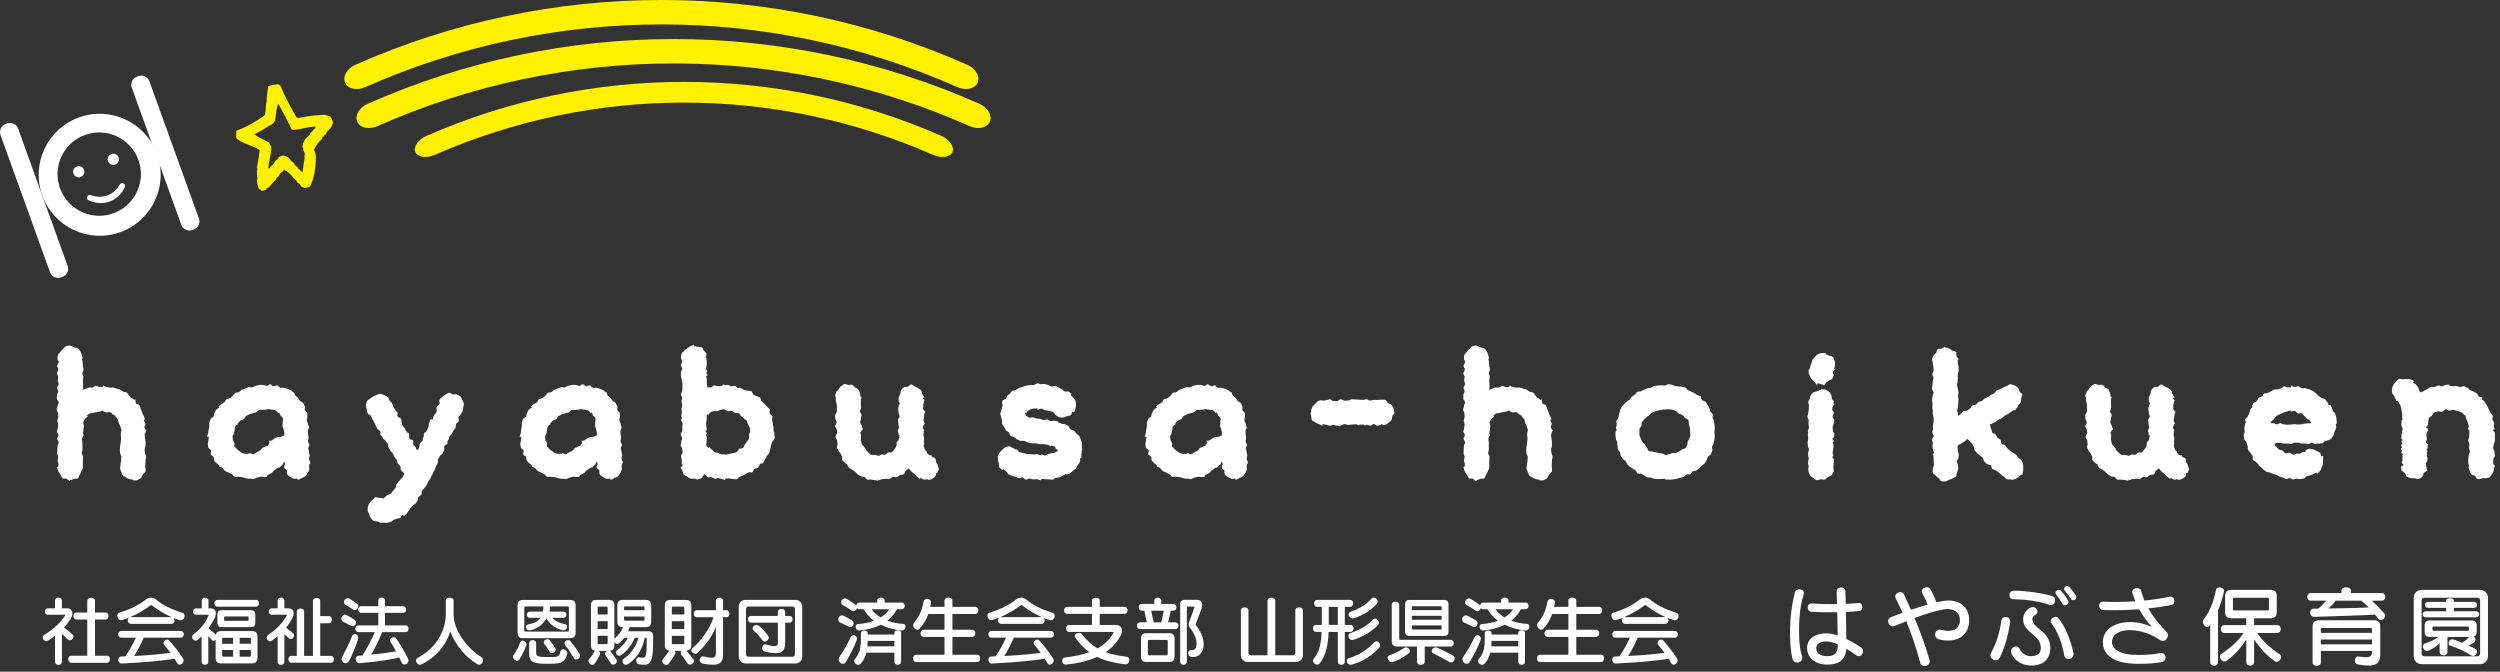 <?xml version="1.0" encoding="UTF-8"?>
<svg id="_レイヤー_1" data-name="レイヤー_1" xmlns="http://www.w3.org/2000/svg" width="402" height="108" version="1.1" viewBox="0 0 402 108">
  <rect x="0" y="0" width="402" height="108" fill="#333333" stroke="none"/>
  <!-- Generator: Adobe Illustrator 29.8.1, SVG Export Plug-In . SVG Version: 2.1.1 Build 2)  -->
  <defs>
    <style>
      .st0 {
        fill: #fff;
      }

      .st1 {
        fill: #fff100;
      }
    </style>
  </defs>
  <g>
    <path class="st0" d="M23.332,72.873c0,.18.18.396.18.576,0,.216-.108.396-.108.576,0,.252-.036.432-.036.612v.684l.036-.108c0,.216.036.432-.036.648-.072.18-.324.288-.432.468-.144.18-.144.468-.324.576-.18.108-.36.252-.576.324-.18.072-.432,0-.648,0v-.108c-.216,0-.396-.036-.612-.108-.18-.072-.36-.108-.54-.252-.144-.108-.396-.18-.504-.36-.108-.144-.18-.36-.252-.576-.072-.18-.18-.396-.18-.612h.036c0-.288.036-.216.036-.576,0-.18.108-.396.108-.612,0-.18.036-.36.036-.576,0-.18-.216-.396-.216-.612,0-.18-.036-.36-.036-.576,0-.18.072-.395.072-.576,0-.216.072-.396.072-.612,0-.18.072-.396.072-.576,0-.216-.072-.396-.072-.612,0-.18.072-.396.072-.576h.072c0-.252-.144-.468-.18-.648,0-.216-.18-.396-.252-.576-.072-.216-.072-.432-.144-.612-.108-.216-.288-.324-.432-.468l.108-.072c-.144-.144-.36-.18-.504-.288-.143-.108-.252-.288-.432-.36-.18-.072-.396.072-.612.036-.144,0-.324-.18-.54-.216v-.108c-.18,0-.36.18-.54.18-.18.036-.36.072-.54.108-.18.036-.36.036-.504.108-.18.072-.432.036-.576.108-.144.108-.324.216-.468.36l.18.144c-.144.143-.36.216-.468.36-.108.18-.18.36-.252.54-.072.18.108.396.108.612-.036.18-.072.324-.072.54l-.036.072c0,.18,0,.396-.072.576.036.072.108.144.108.216,0,.216-.252.396-.252.612,0,.18.072.396.072.576v1.188c0,.18-.108.396-.108.576s.216.396.216.576c0,.216-.036.396-.036.576v1.187c0,.216-.18.396-.252.576-.072.216-.144.36-.252.54-.144.144-.108.468-.288.576-.18.144-.468.036-.684.108-.18.072-.36.18-.576.18v.18c-.216,0-.396-.324-.576-.396-.216-.072-.504.036-.648-.072-.18-.108-.18-.432-.324-.576-.108-.18-.252-.324-.324-.504-.072-.216-.18-.36-.18-.576-.036-.072-.072-.036-.072-.036,0-.288.288.144.252-.612,0-.288-.144-.18-.144-.576,0-.144.108-.36.108-.576,0-.18-.18-.36-.18-.576,0-.18.036-.36.036-.576,0-.18.036-.396.036-.576,0-.216.18-.396.18-.612,0-.18-.252-.36-.252-.576,0-.18.216-.36.216-.576,0-.18-.252-.395-.252-.576s.144-.396.144-.576c0-.216.072-.395.072-.576,0-.216-.144-.396-.144-.612,0-.18.144-.36.144-.576,0-.18-.036-.396-.036-.576,0-.216-.216-.396-.216-.576,0-.216.144-.396.144-.612,0-.18.18-.396.18-.576,0-.216-.288-.396-.288-.576v-.612c0-.18.216-.396.216-.576s-.18-.396-.18-.576c0-.216.252-.396.252-.576,0-.216-.144-.396-.144-.612,0-.18.072-.396.072-.576,0-.216-.216-.396-.216-.576,0-.216.252-.396.252-.612,0-.18-.216-.396-.216-.576,0-.216.252-.432.252-.576,0-.36-.18-.288-.18-.576,0-.216,0-.432.072-.648.072-.18.288-.324.396-.468.108-.18.252-.324.432-.468.144-.108.252-.36.468-.432.18-.036.432-.108.648-.108v.036c.216,0,.396.18.612.252.18.072.432.036.612.144.18.144.288.324.432.504.108.18.144.396.216.576.072.216.143.396.143.612h-.108c0,.288.108.288.108.576s.036.216.036.576c0,.18.108.36.108.576,0,.18-.18.396-.18.612,0,.18.144.36.144.576,0,.18-.072.36-.072.576,0,.18.036.36.036.576v.576c0,.108-.036.252-.072.36.144-.036.288-.108.396-.144.18-.072.36-.18.54-.216.216-.072.432.036.612,0,.18-.036.36-.252.54-.288.216,0,.432.18.612.18h.576v-.216c.216,0,.396.252.576.252s.36.036.54.072c.18.036.396-.036.576,0,.18.036.36.108.54.18.18.036.36.072.54.144.18.072.324.216.468.324.18.072.395.072.576.144.144.108.216.324.36.468.144.108.468.612.396.396.144.108.324.18.432.324l.144-.108c.144.144.036.504.144.648.108.18.504.18.576.324.108.18.144.432.216.612.108.18.144.36.216.576.072.18.18.324.252.54.036.18.396.648,0,.612.036.216.216.36.252.576.036.18-.144.396-.144.612s.324.396.324.612h-.072c0,.18-.216.395-.216.576,0,.216.072.396.072.612,0,.18.072.396.072.576v.612c0,.18-.144.396-.144.576,0,.216.072.396.072.612Z"/>
    <path class="st0" d="M49.683,74.925c0,.216.108.396.036.612-.036.18-.144.36-.252.54-.108.18-.216.36-.36.504-.18.108-.36.216-.576.288-.18.072-.36.252-.576.288v-.108c-.036,0-.072.072-.108.072v-.18c-.216,0-.432.108-.612.036-.216-.072-.396-.18-.576-.288-.144-.144-.36-.252-.468-.396-.144-.144,0-.468-.072-.648-.072-.18-.396-.252-.396-.432-.036-.072-.036-.108-.036-.108,0-.432.324-.468.036-.792-.18-.216-.072.18-.252.36q-.216.216-.396.396c-.144.144-.432.144-.576.252-.144.144-.288.252-.468.36-.144.108-.252.36-.432.432-.18.108-.36.144-.54.252-.18.072.072.432-.54.324-.18.072-.432-.072-.612-.036-.216.072-.396.108-.576.144-.216.036-.396.216-.576.252-.216,0-.396-.108-.612-.108v.072c-.18,0-.396-.108-.612-.108-.18-.036-.36-.144-.576-.18-.18-.036-.396,0-.576-.072-.18-.036-.468.108-.648.036-.18-.072-.288-.36-.468-.432-.18-.108-.36-.18-.539-.288-.18-.072-.396-.144-.54-.252-.18-.143-.252-.324-.432-.468-.144-.144-.432-.144-.54-.288l.072-.072c-.144-.144-.324-.252-.432-.396-.108-.144-.288-.252-.396-.396-.108-.18-.036-.432-.108-.612-.108-.18-.396-.252-.468-.396-.072-.18.108-.468.072-.648-.072-.18-.396-.288-.468-.468-.036-.18-.036-.396-.072-.576-.036-.18.108-.396.108-.576-.036-.216.072-.396.072-.576h-.288c0-.18.144-.396.18-.576,0-.18.036-.396.072-.576.036-.18.036-.36.108-.576.036-.18-.072-.396,0-.576.036-.18.108-.396.216-.576.036-.18.36-.216.468-.396.072-.18.036-.432.144-.576.108-.18.144-.36.288-.504.108-.18.36-.216.468-.36l-.144-.144c.144-.144.324-.252.432-.36.144-.144.396-.18.54-.324.144-.108.18-.36.324-.504.144-.108.432-.072.576-.18.18-.108.288-.252.432-.36.18-.108.252-.396.396-.468.18-.108.432-.036.612-.144.18-.072.288-.288.468-.36.18-.072.36-.144.54-.216.18-.072.36-.144.539-.216.216-.036.432.072.612.036.18-.072.36-.216.54-.252.216-.036.396-.108.576-.144.18-.036.396,0,.576,0,.216,0,.396.144.612.144v.036c.18,0,.36-.288.576-.288.18.036.324.288.54.324.18.036.396-.18.576-.144.18.036.324.324.504.396.18.036.396-.072.576,0,.18.072.396.072.576.144.144.072.36.144.504.252.18.072.288.252.468.36l.036-.072c.144.144.108.468.252.576.143.144.324.216.432.36.144.144.18.324.324.468.108.18.396.18.504.36.072.144.18.324.252.504.108.18-.036.432,0,.612.072.18.36.288.396.468.036.18.036.396.036.576.036.18-.108.396-.108.576h.072c0,.036-.036.036-.036.108.036.252.144.252.18.54,0,.288.144.288.144.54.036.288-.18.288-.18.576q.036.288.036.576c.036.252.072.252.072.54s-.108.288-.072.576c0,.288.18.252.216.54,0,.288-.216.288-.18.576,0,.288.108.252.108.539s.108.288.108.576c0,.252-.108.288-.108.54.036.288.18.288.216.576,0,.288-.216.288-.18.576h-.036ZM45.724,69.634c0-.288-.108-.288-.108-.576-.036-.288-.18-.288-.18-.576-.036-.288.036-.288.036-.576-.036-.216.072-.432.036-.612-.036-.216-.288-.324-.36-.432-.144-.18-.144-.432-.288-.54l-.108.108c-.144-.108-.288-.396-.504-.468-.216-.072-.468-.072-.684-.108-.216-.036-.468-.072-.684-.072v.288c-.036,0-.036.036-.036.036v-.252c-.18,0-.396.036-.576.072-.18,0-.432-.036-.612,0-.18.036-.288.36-.504.396-.18.072-.36.072-.54.144-.18.072-.396.072-.576.18-.18.072-.324.18-.504.288-.144.108-.216.36-.36.468-.144.108-.396.144-.54.252l-.432.432c0,.072.108.072.108.072-.108.144-.36.216-.468.395-.072.144-.072.396-.108.576-.072.18-.072.36-.108.54-.036.216-.252.396-.252.576h.036c0,.18.036.36.036.504.036.18.216.324.252.468.072.18-.072.432,0,.576.108.144.288.252.396.396h-.036c.144.144.324.252.468.36.144.108.324.252.468.324.18.072.396.072.576.108.18.036.396-.036.576-.036v-.108c.18,0,.432.252.612.216.18-.036.324-.252.504-.324.18-.072.36-.144.504-.252.18-.108.288-.288.396-.432.18-.18.324-.036.504-.216.18-.18.504,0,.432-.288.18-.18.36-.36.144-.612.18-.18.36.036.54-.144.143-.108.252-.216.395-.288.144-.072.288-.18.432-.216.18-.036.468,0,.504-.036.18,0,.36-.216.54-.18l.036.144c-.036-.288.072-.288.036-.576Z"/>
    <path class="st0" d="M74.055,63.766c.144.144.18.396.288.576.072.18.216.36.252.576.036.18-.108.396-.108.612-.036.18,0,.432-.108.612-.108.252-.144.144-.288.468-.072.144-.252.288-.36.468-.072.18.108.468.036.648-.108.18-.324.288-.432.468-.072.144,0,.396-.072.576-.108.18-.288.324-.36.504-.072.144-.18.324-.288.504-.072.18-.288.288-.36.468-.072.144-.072.576-.216.504-.108.18-.036.432-.108.612-.108.18-.396.216-.504.395-.072.18.072.468,0,.648-.072.18-.18.324-.252.504-.108.18-.36.252-.432.432-.108.18-.216.324-.288.504-.108.18,0,.432-.072.612-.108.18-.18.36-.252.504-.18.324-.108.288-.216.54-.144.252-.108.252-.252.504-.108.252-.144.252-.252.504q-.144.252-.252.504c-.144.252-.216.252-.324.504-.108.144-.144.324-.252.504-.072.18-.252.288-.36.468-.072.144-.288.252-.36.432-.108.18,0,.432-.108.612-.108.144-.36.216-.468.396-.108.144-.036.432-.144.576-.108.18-.216.324-.324.468-.144.144-.36.216-.504.36-.108.144-.216.252-.36.396-.108.144-.144.36-.288.504-.108.108-.216.324-.36.432-.144.108-.324.468-.612.108-.144.108-.18.396-.324.504-.144.108-.396.072-.54.144-.18.072-.36.108-.54.18-.144.072-.288.288-.468.324-.18.036-.36.108-.54.144-.18.036-.396-.036-.576-.036s-.36.036-.504.036c-.18-.036-.324-.18-.504-.216-.216-.036-.468,0-.648-.108-.18-.108-.324-.288-.432-.468-.144-.144-.18-.395-.252-.576-.072-.216-.216-.36-.252-.576,0-.216,0-.432.036-.648.036-.216.18-.395.288-.576.108-.18.252-.324.396-.468.18-.108.288-.36.468-.468.216-.072.468.108.683.108.18-.036.36,0,.576.072h.108c.072.036.252-.288.576-.504.144-.108.395-.108.612-.288.144-.144.288-.324.432-.504.108-.144.216-.288.324-.432.108-.143.036-.396.144-.539.108-.144.252-.252.324-.432.108-.144.288-.252.36-.396.108-.144.288-.252.36-.396.108-.18.143-.36.216-.504,0-.036-.108-.072-.108-.108-.18-.252-.288-.18-.432-.432-.144-.252.036-.36-.108-.612-.144-.252-.252-.216-.396-.468-.144-.252-.036-.324-.18-.576-.144-.252-.216-.216-.36-.468-.18-.252-.072-.288-.252-.54-.144-.288-.252-.216-.396-.468q-.144-.252-.288-.504c-.144-.252,0-.36-.144-.612-.144-.252-.216-.216-.36-.468-.144-.252-.288-.18-.432-.432-.144-.252.18-.108-.36-.468-.144-.252.072-.396-.072-.648-.144-.252-.324-.144-.468-.396-.144-.252-.108-.288-.252-.539-.144-.252-.108-.288-.252-.54q-.144-.252-.288-.504c-.144-.252-.108-.252-.252-.504-.144-.252-.36-.144-.504-.396-.108-.18-.108-.468-.144-.648-.036-.216-.144-.432-.144-.648.036-.216.108-.468.18-.648.072-.18.396-.288.504-.432.144-.144.324-.216.504-.324.18-.108.36-.216.54-.252.216-.072.396-.216.612-.18.216,0,.396.144.612.216.18.072.396.143.576.288.144.144.18.36.288.576.144.252.216.108.396.432.072.144.108.36.18.54.108.144.216.324.324.504.072.144.253.288.36.468.072.144-.072.468.036.612.072.18.468.216.54.36.108.18.036.468.108.612.144.324.036.288.18.54.144.288.504.36.324.504.144.252.18.216.324.468.144.252.612.252.324.468.144.252-.036.36.108.612.144.252.432.072.576.324.144.252-.072.396.036.648.144.252.252.18.396.432.144.252-.072.396.216.36.324,0,.18-.072.324-.36.108-.288,0-.324.108-.612.144-.252.288-.18.432-.468.108-.252.036-.288.144-.576.144-.252,0-.324.108-.576.144-.288.36-.18.468-.468.144-.252.108-.288.216-.54.144-.288,0-.324.108-.612.144-.252.072-.288.18-.576.144-.252.432.252.504-.432.108-.252.144-.216.288-.504.108-.252.18.144.252-.54.108-.252-.108-.36.036-.612.108-.288.324-.18.432-.468.144-.252-.144-.396,0-.648.072-.216.324-.36.468-.504.144-.144.324-.252.504-.36.18-.108.396-.252.612-.288.18-.036.396.252.612.288.18,0,.432-.108.612,0,.216.108.432.18.576.324Z"/>
    <path class="st0" d="M99.939,74.925c0,.216.108.396.036.612-.036.18-.144.36-.252.54-.108.18-.216.36-.36.504-.18.108-.36.216-.576.288-.18.072-.36.252-.576.288v-.108c-.036,0-.072.072-.108.072v-.18c-.216,0-.432.108-.612.036-.216-.072-.396-.18-.576-.288-.144-.144-.36-.252-.468-.396-.144-.144,0-.468-.072-.648-.072-.18-.396-.252-.396-.432-.036-.072-.036-.108-.036-.108,0-.432.324-.468.036-.792-.18-.216-.072.18-.252.36q-.216.216-.396.396c-.143.144-.432.144-.576.252-.144.144-.288.252-.468.36-.144.108-.252.36-.432.432-.18.108-.36.144-.54.252-.18.072.072.432-.54.324-.18.072-.432-.072-.612-.036-.216.072-.396.108-.576.144-.216.036-.396.216-.576.252-.216,0-.396-.108-.612-.108v.072c-.18,0-.396-.108-.612-.108-.18-.036-.36-.144-.576-.18-.18-.036-.396,0-.576-.072-.18-.036-.468.108-.648.036-.18-.072-.288-.36-.468-.432-.18-.108-.36-.18-.54-.288-.18-.072-.396-.144-.54-.252-.18-.143-.252-.324-.432-.468-.144-.144-.432-.144-.54-.288l.072-.072c-.144-.144-.324-.252-.432-.396-.108-.144-.288-.252-.396-.396-.108-.18-.036-.432-.108-.612-.108-.18-.396-.252-.468-.396-.072-.18.108-.468.072-.648-.072-.18-.396-.288-.468-.468-.036-.18-.036-.396-.072-.576-.036-.18.108-.396.108-.576-.036-.216.072-.396.072-.576h-.288c0-.18.144-.396.18-.576,0-.18.036-.396.072-.576.036-.18.036-.36.108-.576.036-.18-.072-.396,0-.576.036-.18.108-.396.216-.576.036-.18.36-.216.468-.396.072-.18.036-.432.144-.576.108-.18.144-.36.288-.504.108-.18.36-.216.468-.36l-.144-.144c.144-.144.324-.252.432-.36.144-.144.396-.18.54-.324.144-.108.18-.36.324-.504.144-.108.432-.072.576-.18.18-.108.288-.252.432-.36.18-.108.252-.396.396-.468.18-.108.432-.036.612-.144.18-.072.288-.288.468-.36.18-.072.36-.144.54-.216.18-.072.36-.144.539-.216.216-.036.432.072.612.036.18-.072.36-.216.54-.252.216-.036.396-.108.576-.144.18-.036.396,0,.576,0,.216,0,.396.144.612.144v.036c.18,0,.36-.288.576-.288.18.036.324.288.54.324.18.036.396-.18.576-.144.18.036.324.324.504.396.18.036.396-.072.576,0,.18.072.396.072.576.144.144.072.36.144.504.252.18.072.288.252.468.36l.036-.072c.143.144.108.468.252.576.144.144.324.216.432.36.144.144.18.324.324.468.108.18.396.18.504.36.072.144.18.324.252.504.108.18-.036.432,0,.612.072.18.36.288.396.468.036.18.036.396.036.576.036.18-.108.396-.108.576h.072c0,.036-.036.036-.036.108.036.252.144.252.18.54,0,.288.144.288.144.54.036.288-.18.288-.18.576q.036.288.036.576c.036.252.072.252.072.54s-.108.288-.072.576c0,.288.18.252.216.54,0,.288-.216.288-.18.576,0,.288.108.252.108.539s.108.288.108.576c0,.252-.108.288-.108.54.036.288.18.288.216.576,0,.288-.216.288-.18.576h-.036ZM95.979,69.634c0-.288-.108-.288-.108-.576-.036-.288-.18-.288-.18-.576-.036-.288.036-.288.036-.576-.036-.216.072-.432.036-.612-.036-.216-.288-.324-.36-.432-.144-.18-.144-.432-.288-.54l-.108.108c-.144-.108-.288-.396-.504-.468-.216-.072-.468-.072-.684-.108-.216-.036-.468-.072-.684-.072v.288c-.036,0-.036.036-.036.036v-.252c-.18,0-.396.036-.576.072-.18,0-.432-.036-.612,0-.18.036-.288.36-.504.396-.18.072-.36.072-.54.144-.18.072-.396.072-.576.18-.18.072-.324.18-.504.288-.144.108-.216.36-.36.468-.144.108-.396.144-.54.252-.144.144-.288.288-.432.432,0,.072.108.072.108.072-.108.144-.36.216-.468.395-.072.144-.072.396-.108.576-.072.18-.072.36-.108.54-.036.216-.252.396-.252.576h.036c0,.18.036.36.036.504.036.18.216.324.252.468.072.18-.072.432,0,.576.108.144.288.252.396.396h-.036c.144.144.324.252.468.36.143.108.324.252.468.324.18.072.396.072.576.108.18.036.396-.036.576-.036v-.108c.18,0,.432.252.612.216.18-.036.324-.252.504-.324.18-.072.36-.144.504-.252.18-.108.288-.288.396-.432.18-.18.324-.036.504-.216s.504,0,.432-.288c.18-.18.36-.36.144-.612.18-.18.36.036.54-.144.144-.108.252-.216.395-.288.144-.072.288-.18.432-.216.18-.036.468,0,.504-.036.18,0,.36-.216.54-.18l.036.144c-.036-.288.072-.288.036-.576Z"/>
    <path class="st0" d="M124.527,69.957c-.036.216.216.504-.036.612-.036.216-.288.36-.36.54-.036.216-.108.396-.18.576-.036.18-.036.396-.108.576-.072.18-.072.432-.18.612-.072.18-.252.288-.36.468-.108.144-.18.36-.288.54-.108.144-.18.36-.288.54-.144.144-.468.108-.612.216l.072.108c-.144.144-.18.36-.324.468-.144.144-.395.108-.576.216-.144.108-.144.396-.324.504-.144.108-.468-.072-.612.036-.18.072-.324.216-.468.288-.18.072-.36.18-.54.252-.144.036-.324.144-.504.216-.18.036,0,.288-.504.324-.18.036-.396-.036-.576-.036-.18.036-.396-.108-.576-.108-.18.036-.36.036-.54.036v.216s0-.144-.036-.144v.18c-.18,0-.36-.18-.54-.18s-.36-.108-.54-.144c-.18-.036-.396.144-.576.108-.18-.072-.36-.18-.539-.252-.144-.036-.396.072-.576,0-.18-.072-.288-.324-.432-.396-.072-.036-.144-.072-.18-.072-.144.18-.216.432-.36.576-.18.108-.432.18-.612.252-.216.072-.432-.144-.648-.144v.036c-.216,0-.432.036-.612-.036-.216-.072-.36-.18-.54-.324-.144-.108-.396-.18-.504-.324-.144-.18-.144-.396-.216-.612-.072-.18-.288-.396-.288-.612,0-.036.18,0,.18,0,0-.288.324.036,0-.576v-.576c0-.18-.108-.36-.108-.576,0-.18.252-.396.252-.576,0-.216-.072-.396-.072-.612,0-.18-.252-.36-.252-.576,0-.18.108-.36.108-.576,0-.18.144-.396.144-.576s-.252-.396-.252-.576c0-.216.288-.396.288-.612,0-.18-.036-.36-.036-.576,0-.18.072-.36.072-.576,0-.18-.252-.396-.252-.576s.288-.108.036-.576c0-.216.072-.396.072-.612,0-.18-.036-.36-.036-.576,0-.18.108-.396.108-.576,0-.216-.108-.396-.108-.576,0-.216.108-.396.108-.612,0-.18-.216-.396-.216-.576,0-.216.216-.396.216-.576,0-.216.036-.396.036-.612v-.576c0-.18-.108-.395-.108-.576,0-.216-.144-.396-.144-.576v-.612c0-.18.216-.396.216-.576,0-.216-.216-.396-.216-.576,0-.252.216-.432.216-.612,0-.36-.18-.288-.18-.576,0-.216,0-.432.072-.648.036-.18.324-.324.432-.468.108-.18.288-.252.468-.396.18-.108.288-.252.504-.324.18-.072.396-.252.612-.252v.216c.216,0,.36.036.576.108.18.072.504-.072.648.072.18.108.252.36.36.539.144.18.36.324.396.504.072.216-.108.432-.108.648h.144v.612c0,.288.072.324,0,.576,0,.288-.072.288-.072.576s.468.432,0,.576c0,.288.504.468,0,.576,0,.288.108.288.108.612v.576c0,.288.072.288.072.576v.108h.036c.18-.072.396,0,.576-.036.18-.036.288-.288.468-.324.18-.036.396.144.576.108.18-.036.36.036.54,0,.18,0,.36-.288.54-.288v.18c.18,0,.396-.108.576-.072.18,0,.324.18.54.216.18.036.36-.108.576-.072.18.036.288.252.468.324.18.036.396,0,.576.072.18.036.288.216.468.288.18.036.791.18.576.072.144.108.396.036.576.108.144.108.18.432.324.54.144.072.324.18.468.288l.036-.072c.18.144.432.144.576.288.144.108.108.432.252.576.144.144.324.252.432.396.144.18.288.288.432.468.108.18.324.252.432.432.072.18-.072.468,0,.684.108.18.36.288.432.468.036.18-.072.432-.036.648.036.18.072.36.108.576.036.18.072.396.108.576v.612h.108c0,.18.036.396.036.576ZM120.639,69.345c0-.18-.036-.396-.072-.576-.036-.216-.252-.36-.324-.54-.072-.18-.072-.396-.144-.54-.108-.18-.36-.252-.468-.396-.144-.108-.252-.252-.396-.36h-.036c-.144-.108-.216-.396-.396-.468-.18-.108-.432,0-.648-.072-.18-.072-.288-.288-.504-.324-.18-.072-.396.072-.612.072-.18-.036-.36-.288-.576-.288v-.072c-.18,0-.36.108-.54.108-.216.036-.36.18-.54.216-.18.036-.396-.072-.576,0-.18.072-.396.108-.54.18-.18.072-.216.36-.396.468v-.072s-.072-.072-.108-.072c-.036.036-.072.036-.108.072v.18c0,.288-.036.288-.036.612,0,.288-.072.288-.072.576s.036.288.036.576.252.684-.144.576c0,.288.576.756.108.576,0,.324.18.828.108.612,0,.288-.036.324-.036.576,0,.288-.036.288-.036.576v.216c.108.072.216.144.324.252l.143-.144c.144.144.252.324.396.432.18.108.288.324.468.396.18.108.396.072.576.144.18.072.36.18.576.216.18.036.396,0,.576,0v.072c.216,0,.396-.108.612-.144.18-.036.396-.036.576-.108.216-.072.432-.072.612-.18.18-.108.252-.36.396-.504.18-.108.504-.036.648-.18.144-.144.18-.36.288-.54.108-.144.216-.288.324-.468.072-.18.288-.288.324-.468.072-.18,0-.432,0-.612.036-.18.216-.36.216-.576Z"/>
    <path class="st0" d="M150.95,75.501c-.036.216-.18.396-.252.576l-.108-.036c-.108.144-.072.396-.18.54-.108.144-.288.252-.432.36s-.36.144-.54.216c-.18.036-.36-.108-.54-.108v.072c-.144,0-.288,0-.432-.036-.18-.036-.324-.216-.468-.288-.036,0-.036.252-.036.252-.18-.108-.324-.288-.468-.396-.18-.108-.288-.288-.432-.396-.18-.144-.324-.252-.468-.396-.144-.144-.252-.288-.396-.468,0-.036-.036-.036-.072-.072-.144.144-.324.216-.468.36-.18.108-.144.468-.324.576-.18.108-.432.036-.612.144-.18.072-.324.252-.504.324-.216.072-.468-.108-.648-.036-.18.072-.324.288-.54.324-.18.072-.396-.072-.612-.036-.18.036-.36.072-.576.072-.18,0-.396.18-.576.18l-.036-.18s0,.036-.036.036v.216c-.18,0-.396-.108-.576-.108-.18-.036-.396-.036-.576-.072-.18-.036-.396.036-.576,0-.216-.072-.288-.36-.468-.432-.18-.072-.432-.036-.612-.108-.144-.072-.288-.216-.468-.324-.18-.072-.252-.288-.396-.396-.18-.108-.324-.216-.468-.324-.144-.144-.36-.144-.504-.288s-.18-.288-.288-.432c0-.072.036-.108.036-.108-.144-.144-.36-.18-.468-.324-.108-.144-.288-.252-.396-.396-.072-.18.036-.432-.036-.612-.072-.144-.18-.288-.252-.468-.072-.18-.288-.288-.324-.468-.072-.18-.216-.324-.252-.504-.036-.18.144-.396.108-.576-.036-.18-.072-.36-.072-.54-.036-.18-.252-.36-.252-.54-.036-.18.144-.36.144-.54h.108c0-.216-.036-.396-.036-.612,0-.18-.288-.396-.288-.576,0-.216.252-.432.252-.612,0-.216-.216-.396-.216-.612,0-.18-.036-.396-.036-.576,0-.216.288-.396.288-.576v-.612c0-.216-.036-.396-.036-.576,0-.216-.144-.432-.144-.612v-.576h-.108c0-.216.072-.468.144-.648.036-.216.288-.36.396-.504.144-.18.216-.396.395-.54.18-.108.36-.288.576-.36.18-.072.432.143.648.143s.432-.072.612,0c.216.072.288.324.468.432.18.108.396.144.504.324.144.18.18.36.252.576.072.18.072.36.072.576h.216s-.144.216-.144.612v.576c0,.18.036.36.036.576s-.18.396-.18.612c0,.18.252.36.252.576,0,.18-.108.395-.108.612,0,.18-.108.36-.108.576,0,.18.252.396.252.576,0,.216.396.648,0,.612,0,.18-.252.396-.252.612h.144c0,.18-.036.36,0,.54,0,.18-.072.396,0,.576.036.18.072.36.108.54.072.18.288.288.36.432.108.18.252.324.36.432l-.072.072c.144.144.252.288.396.396.144.144.288.324.468.396.18.072.396,0,.612.036.18.036.36.072.576.108v.036c.18,0,.36-.216.504-.216.216-.036.396.072.576.036.18-.072.288-.288.432-.36.18-.072.468.072.612-.036.143-.108.252-.288.36-.396.144-.144.252-.36.36-.54.108-.18.036-.432.072-.648.072-.144.252-.252.324-.36.036-.108.036-.18.036-.252.036-.072.072-.108.072-.18,0-.108.036-.252.036-.396h-.216c0-.288.252.216-.072-.612,0-.288.18-.288.18-.576,0-.324-.072-.324-.072-.612s-.072-.288-.072-.612c0-.288.252-.288.252-.576,0-.324-.144-.324-.144-.612s-.072-.288-.072-.612c0-.288.108-.288.108-.612,0-.288.432.18-.036-.576v-.612c0-.216.216-.395.252-.576.072-.216,0-.468.144-.612.108-.18.252-.36.432-.468.144-.143.432-.036.612-.108.216-.072.36-.36.576-.36s.396.252.576.324c.216.072.36.143.54.288.18.108.36.18.468.36.144.144.108.36.18.576.072.18.36.36.36.576h-.288c0,.288.504.288.216.576,0,.324-.108.324-.108.612,0,.324-.036.324-.036.612s.648.504.252.612c0,.288-.072.288-.072.576,0,.324-.108.324-.108.612s.396.72.108.612c0,.288-.216.288-.216.576,0,.324.36.36.144.612,0,.324-.036.324-.036.612,0,.18.108.396.108.576s-.036.36-.072.54c0,.036,0,.072-.036.072l.144.036c-.036.144-.18.432-.072.684.072.216.18.468.288.684l.072-.072c.108.216.18.432.324.576.18.216.504.144.612.216l-.072.144c.18.108.432.144.576.288.144.144.072.432.18.648.108.18.216.324.252.54.036.18.18.396.144.612Z"/>
    <path class="st0" d="M167.295,77.193c-.216,0-.396-.144-.576-.144-.216,0-.396.036-.576.036-.216,0-.396-.108-.576-.144-.18,0-.432.216-.612.18-.18-.036-.324-.288-.504-.36-.216-.036-.468.18-.648.144-.18-.072-.36-.18-.539-.252-.18-.036-.36-.072-.54-.144-.18-.072-.396-.144-.54-.216-.18-.108-.252-.396-.396-.504-.18-.108-.288-.252-.432-.36l-.108.144c-.18-.108-.395-.216-.539-.396-.108-.144-.036-.432-.108-.612-.072-.216-.072-.396-.108-.576,0-.216-.072-.432-.036-.612.072-.216.144-.396.288-.576h-.036c.144-.18.288-.324.432-.432.18-.144.288-.36.504-.432.18-.072.432-.144.648-.18.18,0,.396.252.576.288.216.072.36.144.54.288l.072-.108c.144.108.252.36.396.468.18.072.396.072.576.144.18.036.396.072.576.144.18.036.36.036.576.036.18.036.36.036.576.072.18,0,.36-.072.576-.072.18.036.36.143.576.143v-.036c.072,0,.108.108.108.108v-.18c.216,0,.396.18.576.18s.36-.18.54-.216c.18-.036.36-.108.504-.144.216-.072.432,0,.54-.072v-.036c.324-.18.468-.216.54-.324l.036.036s-.144-.072-.144-.108c0,0,.072-.036-.072-.18l-.144.108c-.072-.072-.036-.396-.252-.504-.144-.072-.36-.072-.576-.144l-.072.18c-.108-.072-.252-.324-.504-.324-.18-.036-.395-.036-.612-.072-.18-.036-.396,0-.612,0-.18-.036-.396-.108-.576-.144-.216-.036-.432.036-.612,0-.216-.036-.432-.036-.612-.108-.216-.036-.36-.18-.576-.252-.18-.036-.432,0-.612-.072l-.036.036c-.18-.036-.396-.108-.576-.216-.18-.072-.324-.252-.504-.36-.18-.108-.432-.108-.576-.252-.18-.108-.18-.432-.324-.576s-.396-.18-.504-.36h.036c-.108-.144-.18-.36-.252-.504-.108-.144-.252-.288-.324-.468-.072-.144.036-.36,0-.54-.036-.18-.144-.324-.144-.504-.036-.18-.144-.36-.144-.54h-.036c0-.18.18-.36.18-.54.036-.18.072-.324.108-.504.036-.18.108-.324.18-.504l-.18-.036c.072-.18.036-.396.108-.576.072-.144.432-.144.54-.288.108-.144.108-.36.216-.504.144-.108.288-.216.432-.324.144-.108.18-.324.324-.432.144-.108.396-.036.54-.144.18-.072.324-.18.468-.252v-.036c.18-.072.396-.108.576-.18.216-.072.396-.144.612-.216.216-.036.396-.072.612-.108.216-.036.432,0,.648,0,.18-.036.396-.252.612-.252v-.072c.18,0,.36.18.576.18.18,0,.396-.072.576-.036.18.036.396.108.576.143.18.036.36.216.54.253.18.036.432-.144.612-.072.18.036.36.144.54.216.18.036.324.216.504.288.18.108.288.252.468.36.18.072.468-.036.648.036.144.108.324.252.468.36l-.108.144-.036.072c.144.143.288.252.432.432.108.144.288.288.36.504.036.18.072.396.072.612-.036.216-.036.432-.108.648-.072.18-.108.432-.252.576l-.18-.144c-.144.18-.18.432-.324.576-.18.108-.432.108-.612.18-.216.036-.396.216-.612.216s-.468-.036-.648-.072c-.216-.072-.396-.252-.576-.396-.144-.108-.252-.36-.432-.468-.18-.072-.432-.108-.612-.144-.216-.072-.432-.072-.647-.108-.18-.036-.396-.252-.576-.252-.216-.036-.432.18-.648.18v-.216c-.216,0-.468,0-.684.036-.216.036-.468.144-.647.216v.036c-.324.108-.396.432-.432.468l-.144-.108c-.036.108-.108.216-.108.252h.252c0,.072-.252.108-.216.144.036.036.18.216.684.396l-.036.072c.18.072.468-.144.647-.072.216.036.36.144.54.18.216.036.396.036.612.072.18.036.36.144.576.18.18,0,.396-.108.576-.108.18.036.36.252.576.288.18.036.396-.144.612-.072.18.036.36.072.576.144l-.036.144c.18.036.36.108.54.18.18.072.396.036.576.108.18.072.36.18.54.252.144.108.18.432.324.54.144.144.432.108.576.216.108.144.252.324.36.468.108.144.36.216.468.396.108.144.144.36.252.54.072.18.144.36.18.576.072.18-.036.396,0,.576.036.216.072.396.072.576h-.072c0,.252-.036.432-.072.648-.036.216.036.468-.036.684l-.144-.036c-.072.18.036.432-.072.612-.072.18-.216.36-.324.504-.108.18-.18.396-.324.54-.144.144-.324.252-.468.395-.144.144-.288.288-.468.396-.144.144-.432.072-.612.18l-.036-.108c-.18.108-.324.18-.504.288-.18.072-.36.216-.54.288-.18.036-.396.036-.576.072-.18.036-.36.252-.54.288-.216.036-.396-.072-.612-.036-.18,0-.396-.036-.576-.036-.216,0-.396-.036-.612-.036v.108q-.072,0-.072.036c-.036.072,0,.144,0,.144-.036,0-.036-.108-.072-.108Z"/>
    <path class="st0" d="M200.449,74.925c0,.216.108.396.036.612-.036.18-.144.36-.252.54-.108.18-.216.36-.36.504-.18.108-.36.216-.576.288-.18.072-.36.252-.576.288v-.108c-.036,0-.072.072-.108.072v-.18c-.216,0-.432.108-.612.036-.216-.072-.396-.18-.576-.288-.144-.144-.36-.252-.468-.396-.144-.144,0-.468-.072-.648-.072-.18-.396-.252-.396-.432-.036-.072-.036-.108-.036-.108,0-.432.324-.468.036-.792-.18-.216-.072.18-.252.36q-.216.216-.396.396c-.144.144-.432.144-.576.252-.144.144-.288.252-.468.36-.144.108-.252.36-.432.432-.18.108-.36.144-.54.252-.18.072.072.432-.54.324-.18.072-.432-.072-.612-.036-.216.072-.396.108-.576.144-.216.036-.396.216-.576.252-.216,0-.396-.108-.612-.108v.072c-.18,0-.396-.108-.612-.108-.18-.036-.36-.144-.576-.18-.18-.036-.396,0-.576-.072-.18-.036-.468.108-.648.036-.18-.072-.288-.36-.468-.432-.18-.108-.36-.18-.539-.288-.18-.072-.396-.144-.54-.252-.18-.143-.252-.324-.432-.468-.144-.144-.432-.144-.539-.288l.072-.072c-.144-.144-.324-.252-.432-.396-.108-.144-.288-.252-.396-.396-.108-.18-.036-.432-.108-.612-.108-.18-.396-.252-.468-.396-.072-.18.108-.468.072-.648-.072-.18-.396-.288-.468-.468-.036-.18-.036-.396-.072-.576-.036-.18.108-.396.108-.576-.036-.216.072-.396.072-.576h-.288c0-.18.144-.396.18-.576,0-.18.036-.396.072-.576.036-.18.036-.36.108-.576.036-.18-.072-.396,0-.576.036-.18.108-.396.216-.576.036-.18.36-.216.468-.396.072-.18.036-.432.144-.576.108-.18.144-.36.288-.504.108-.18.36-.216.468-.36l-.144-.144c.144-.144.324-.252.432-.36.144-.144.396-.18.54-.324.144-.108.18-.36.324-.504.144-.108.432-.072.576-.18.18-.108.288-.252.432-.36.18-.108.252-.396.396-.468.18-.108.432-.036.612-.144.18-.072.288-.288.468-.36.18-.072.36-.144.54-.216.18-.072.36-.144.539-.216.216-.036.432.072.612.036.18-.072.36-.216.539-.252.216-.036.396-.108.576-.144.18-.036.396,0,.576,0,.216,0,.396.144.612.144v.036c.18,0,.36-.288.576-.288.18.036.324.288.54.324.18.036.396-.18.576-.144.18.036.324.324.504.396.18.036.396-.072.576,0,.18.072.396.072.576.144.144.072.36.144.504.252.18.072.288.252.468.36l.036-.072c.144.144.108.468.252.576.143.144.324.216.432.36.144.144.18.324.324.468.108.18.396.18.504.36.072.144.18.324.252.504.108.18-.036.432,0,.612.072.18.36.288.396.468.036.18.036.396.036.576.036.18-.108.396-.108.576h.072c0,.036-.036.036-.036.108.036.252.144.252.18.54,0,.288.144.288.144.54.036.288-.18.288-.18.576q.036.288.036.576c.036.252.072.252.072.54s-.108.288-.072.576c0,.288.18.252.216.54,0,.288-.216.288-.18.576,0,.288.108.252.108.539s.108.288.108.576c0,.252-.108.288-.108.54.036.288.18.288.216.576,0,.288-.216.288-.18.576h-.036ZM196.49,69.634c0-.288-.108-.288-.108-.576-.036-.288-.18-.288-.18-.576-.036-.288.036-.288.036-.576-.036-.216.072-.432.036-.612-.036-.216-.288-.324-.36-.432-.144-.18-.144-.432-.288-.54l-.108.108c-.144-.108-.288-.396-.504-.468-.216-.072-.468-.072-.684-.108-.216-.036-.468-.072-.684-.072v.288c-.036,0-.036.036-.036.036v-.252c-.18,0-.396.036-.576.072-.18,0-.432-.036-.612,0-.18.036-.288.36-.504.396-.18.072-.36.072-.54.144-.18.072-.396.072-.576.18-.18.072-.324.18-.504.288-.144.108-.216.36-.36.468-.144.108-.396.144-.54.252-.144.144-.288.288-.432.432,0,.072.108.072.108.072-.108.144-.36.216-.468.395-.072.144-.072.396-.108.576-.072.18-.072.36-.108.54-.036.216-.252.396-.252.576h.036c0,.18.036.36.036.504.036.18.216.324.252.468.072.18-.072.432,0,.576.108.144.288.252.396.396h-.036c.144.144.324.252.468.36.143.108.324.252.468.324.18.072.396.072.576.108.18.036.396-.036.576-.036v-.108c.18,0,.432.252.612.216.18-.036.324-.252.504-.324.18-.072.36-.144.504-.252.18-.108.288-.288.396-.432.18-.18.324-.036.504-.216.18-.18.504,0,.432-.288.18-.18.36-.36.144-.612.18-.18.36.036.54-.144.144-.108.252-.216.396-.288.144-.072.288-.18.432-.216.18-.036.468,0,.504-.036.18,0,.36-.216.54-.18l.036.144c-.036-.288.072-.288.036-.576Z"/>
    <path class="st0" d="M212.079,68.194c-.216-.072-.396-.144-.576-.288-.143-.108-.396-.18-.539-.324-.108-.18-.072-.468-.144-.648-.036-.216-.072-.396-.072-.612h.072c0-.216.036-.36.072-.576.072-.18.144-.36.288-.504.108-.18.252-.288.396-.396.18-.144.288-.36.468-.395.216-.072.432-.108.612-.108v.108c.324,0,.324-.108.612-.108s.288-.144.576-.144.216.288.576.288h.612c.18,0,.36-.288.576-.288.18,0,.36.216.576.216h.576c.216,0,.396-.216.612-.216.18,0,.36.036.576.036.18,0,.396.036.576.036.216,0,.395.036.612.036.18,0,.396-.108.576-.108.216,0,.396.216.612.216.18,0,.396-.108.576-.108h.576c.36,0,.288-.036.576-.036.216,0,.468-.036.684.036.18.072.288.36.432.504.18.108.468.144.576.288.144.18.288.36.324.576.072.18.144.432.144.648h.036c0,.216-.324.396-.36.612-.072.18-.036.432-.144.612-.144.18-.324.288-.468.432-.18.108-.36.288-.54.36-.216.072-.468-.108-.684-.108v.108c-.288,0-.288.108-.576.108s-.288-.252-.576-.252-.288.252-.576.252-.288-.144-.612-.144c-.216.252-.288-.036-.576-.036s-.288.036-.576.036c.18.288-.216-.072-.576-.072-.18,0-.396.036-.612.036-.18,0-.36.072-.576.072-.18,0-.396-.144-.576-.144-.216,0-.396.18-.612.18-.072.36-.396.072-.576.072-.216,0-.396-.108-.612-.108-.18,0-.396.108-.576.108-.216,0-.432-.144-.576-.144-.36,0-.36-.18-.612-.036-.072.036,0,.18,0,.18-.216,0-.395-.216-.576-.252Z"/>
    <path class="st0" d="M249.481,72.873c0,.18.18.396.18.576,0,.216-.108.396-.108.576,0,.252-.036.432-.036.612v.684l.036-.108c0,.216.036.432-.036.648-.072.18-.324.288-.432.468-.144.18-.144.468-.324.576-.18.108-.36.252-.576.324-.18.072-.432,0-.648,0v-.108c-.216,0-.396-.036-.612-.108-.18-.072-.36-.108-.54-.252-.144-.108-.396-.18-.504-.36-.108-.144-.18-.36-.252-.576-.072-.18-.18-.396-.18-.612h.036c0-.288.036-.216.036-.576,0-.18.108-.396.108-.612,0-.18.036-.36.036-.576,0-.18-.216-.396-.216-.612,0-.18-.036-.36-.036-.576,0-.18.072-.395.072-.576,0-.216.072-.396.072-.612,0-.18.072-.396.072-.576,0-.216-.072-.396-.072-.612,0-.18.072-.396.072-.576h.072c0-.252-.144-.468-.18-.648,0-.216-.18-.396-.252-.576-.072-.216-.072-.432-.144-.612-.108-.216-.288-.324-.432-.468l.108-.072c-.144-.144-.36-.18-.504-.288-.144-.108-.252-.288-.432-.36-.18-.072-.396.072-.612.036-.144,0-.324-.18-.54-.216v-.108c-.18,0-.36.18-.54.18-.18.036-.36.072-.54.108-.18.036-.36.036-.504.108-.18.072-.432.036-.576.108-.144.108-.324.216-.468.36l.18.144c-.144.143-.36.216-.468.36-.108.18-.18.36-.252.54-.072.18.108.396.108.612-.036.18-.072.324-.072.54l-.036.072c0,.18,0,.396-.072.576.036.072.108.144.108.216,0,.216-.252.396-.252.612,0,.18.072.396.072.576v1.188c0,.18-.108.396-.108.576s.216.396.216.576c0,.216-.036.396-.036.576v1.187c0,.216-.18.396-.252.576-.072.216-.144.36-.252.54-.144.144-.108.468-.288.576-.18.144-.468.036-.684.108-.18.072-.36.18-.576.18v.18c-.216,0-.396-.324-.576-.396-.216-.072-.504.036-.648-.072-.18-.108-.18-.432-.324-.576-.108-.18-.252-.324-.324-.504-.072-.216-.18-.36-.18-.576-.036-.072-.072-.036-.072-.036,0-.288.288.144.252-.612,0-.288-.144-.18-.144-.576,0-.144.108-.36.108-.576,0-.18-.18-.36-.18-.576,0-.18.036-.36.036-.576,0-.18.036-.396.036-.576,0-.216.18-.396.18-.612,0-.18-.252-.36-.252-.576,0-.18.216-.36.216-.576,0-.18-.252-.395-.252-.576s.144-.396.144-.576c0-.216.072-.395.072-.576,0-.216-.144-.396-.144-.612,0-.18.144-.36.144-.576,0-.18-.036-.396-.036-.576,0-.216-.216-.396-.216-.576,0-.216.144-.396.144-.612,0-.18.18-.396.18-.576,0-.216-.288-.396-.288-.576v-.612c0-.18.216-.396.216-.576s-.18-.396-.18-.576c0-.216.252-.396.252-.576,0-.216-.144-.396-.144-.612,0-.18.072-.396.072-.576,0-.216-.216-.396-.216-.576,0-.216.252-.396.252-.612,0-.18-.216-.396-.216-.576,0-.216.252-.432.252-.576,0-.36-.18-.288-.18-.576,0-.216,0-.432.072-.648.072-.18.288-.324.396-.468.108-.18.252-.324.432-.468.144-.108.252-.36.468-.432.18-.036.432-.108.648-.108v.036c.216,0,.396.18.612.252.18.072.432.036.612.144.18.144.288.324.432.504.108.18.144.396.216.576.072.216.144.396.144.612h-.108c0,.288.108.288.108.576s.036.216.036.576c0,.18.108.36.108.576,0,.18-.18.396-.18.612,0,.18.144.36.144.576,0,.18-.072.36-.072.576,0,.18.036.36.036.576v.576c0,.108-.036.252-.072.36.144-.036.288-.108.396-.144.18-.072.36-.18.54-.216.216-.072.432.036.612,0,.18-.036.36-.252.54-.288.216,0,.432.18.612.18h.576v-.216c.216,0,.396.252.576.252s.36.036.54.072c.18.036.396-.036.576,0,.18.036.36.108.54.18.18.036.36.072.54.144.18.072.324.216.468.324.18.072.395.072.576.144.144.108.216.324.36.468.144.108.468.612.396.396.144.108.324.18.432.324l.144-.108c.144.144.036.504.144.648.108.18.504.18.576.324.108.18.144.432.216.612.108.18.144.36.216.576.072.18.18.324.252.54.036.18.396.648,0,.612.036.216.216.36.252.576.036.18-.144.396-.144.612s.324.396.324.612h-.072c0,.18-.216.395-.216.576,0,.216.072.396.072.612,0,.18.072.396.072.576v.612c0,.18-.143.396-.143.576,0,.216.072.396.072.612Z"/>
    <path class="st0" d="M274.249,64.594c.108.144.216.324.324.468.108.18.18.36.288.54.072.144.072.36.144.54.108.18.324.288.396.468.036.216-.036.432,0,.612.036.18.18.36.216.54.036.216.036.396.072.576.036.18.036.396.036.576,0,.216-.036.396-.036.576,0,.216.036.396.036.612-.036.18,0,.396-.036.612-.036.18-.108.36-.144.576-.036.18-.18.36-.252.54-.036.18.108.468.036.648-.072.18-.144.396-.216.576-.108.18-.396.216-.468.396-.108.18-.144.396-.252.576-.108.144-.18.36-.288.504-.144.144-.324.216-.432.36-.144.144-.288.252-.432.396-.18.108-.288.252-.432.36-.18.108-.432.036-.612.144-.18.072-.216.396-.396.468-.144.108-.432-.036-.612.036-.18.072-.252.324-.468.396-.18.072-.36.072-.54.144-.18.036-.36.108-.576.144-.18.036-.36.108-.54.108-.216.036-.396.036-.612.036h-.576c-.072,0-.144-.143-.216-.143-.18,0-.36.036-.54.036s-.395.036-.576.036c-.18-.036-.36-.036-.54-.036-.18-.036-.36-.18-.54-.216-.18-.072-.395.036-.576-.036-.18-.036-.324-.216-.468-.288-.18-.072-.324-.216-.504-.288-.144-.072-.432.036-.612-.036-.144-.108-.18-.396-.324-.504-.144-.108-.324-.18-.468-.324-.144-.108-.324-.18-.468-.288-.108-.144-.252-.252-.396-.396-.108-.144-.144-.36-.252-.504-.108-.144-.36-.18-.468-.36-.072-.144-.216-.288-.288-.468-.108-.18-.072-.396-.144-.576-.072-.144-.252-.288-.324-.468-.072-.18-.036-.395-.072-.576-.072-.18,0-.36-.036-.54-.036-.18-.216-.36-.216-.54-.036-.18-.072-.36-.072-.54-.036-.18,0-.396,0-.576s.36-.252.072-.576c0-.216.108-.396.108-.576.036-.216-.072-.432-.036-.612.072-.216.252-.36.288-.54.072-.18.072-.396.144-.576.072-.18.072-.432.144-.612.108-.18.144-.36.252-.54.108-.18.288-.288.396-.468.108-.144.324-.252.468-.396.108-.143.324-.216.432-.36.144-.144.216-.324.36-.432.144-.144.324-.216.468-.324.18-.108.252-.36.396-.468.18-.108.432,0,.612-.108.18-.072.324-.18.504-.252.18-.072.324-.144.504-.216.216-.036.396-.036.576-.072.18-.036.324-.252.54-.288.18-.036.36-.036.54-.072.216-.036.396-.036.576-.036.216-.036.396.072.576.036.18,0,.36-.216.576-.216.18,0,.36.072.54.072.18.036.36.18.54.216.18.036.36.036.54.072.18.036.396,0,.576.036.18.072.396.072.54.144.18.036.252.36.432.432.18.072.36.108.504.216.18.072.324.144.504.252.144.108.324.18.468.288.144.108.396.108.54.216.144.108.072.468.216.612.144.144.432.108.576.252ZM271.369,71.037c.072-.144.216-.288.252-.504.036-.144.18-.324.18-.504.036-.18-.036-.36-.036-.54,0-.216,0-.432-.036-.648-.036-.216-.108-.396-.144-.612-.072-.216,0-.468-.072-.648-.144-.216-.432-.288-.576-.396-.144-.144-.216-.324-.396-.432-.144-.144-.396-.144-.54-.216-.216-.108-.288-.36-.504-.432-.18-.072-.36-.18-.576-.216-.18-.036-.396-.072-.612-.072-.18-.036-.396.036-.612.036-.18-.036-.36.036-.576.072-.18,0-.36.072-.54.108-.18.072-.36.108-.54.144-.18.072-.36.144-.504.252-.18.072-.252.324-.396.396-.18.144-.36.18-.432.324-.144.144-.288.216-.396.36-.072.18-.252.252-.324.432-.108.144,0,.396-.036.54-.072.18-.288.288-.324.468-.036.18,0,.36,0,.54s-.036.396,0,.576c0,.18.216.36.252.54.072.144.144.324.252.504.072.144.288.216.396.396.108.18.18.324.288.468.144.144.108.432.288.54.144.108.396.036.576.108.144.072.36.072.54.108.18.036.36.072.539.108.18.036.36.108.576.108.18,0,.36.216.54.252.216-.036.396-.18.576-.18.18-.036.324-.144.504-.18.18-.036.396.036.576,0,.18-.072.324-.18.468-.252.18-.108.324-.18.468-.288.18-.108.396-.108.54-.252.108-.108.18-.324.288-.468.072-.072,0-.324.072-.54Z"/>
    <path class="st0" d="M294.948,69.886c0,.288.072.396-.288.612,0,.288.468.396.036.576,0,.288.144.288.144.576s-.072.288-.072.576-.072.288-.072.576c0,.324.288.648-.072.612,0,.288.288.288.288.576s-.072.756-.072.576c0,.324-.036.324-.036.612,0,.216.108.468.036.648-.072.216-.216.432-.324.576-.144.18-.432.216-.576.324-.18.108-.324.324-.504.395-.216.072-.432-.072-.648-.072v.036c-.216,0-.468.18-.648.144-.216-.072-.432-.216-.576-.36-.18-.108-.396-.252-.504-.432-.108-.18-.18-.432-.252-.612-.036-.216-.036-.432-.036-.648,0-.036.072,0,.072,0,0-.288.072.108-.108-.576,0-.288.036-.288.036-.576,0-.324.216,0,0-.612,0-.288-.036-.216-.036-.576,0-.144.144-.36.144-.576,0-.18-.18-.36-.18-.576,0-.18-.036-.396-.036-.576,0-.216.108-.395.108-.612,0-.18-.072-.36-.072-.576,0-.18.143-.324,0-.576,0-.18.18-.396.18-.576,0-.216-.072-.396-.072-.612,0-.18.036-.396.036-.576s-.216-.396-.216-.576c0-.216.144-.396.144-.576,0-.216.072-.432.072-.612,0-.216.036-.396.036-.576,0-.36-.108-.288-.108-.576,0-.216.18-.396.252-.576.072-.216.036-.432.18-.576.108-.18.288-.324.432-.432.18-.108.396-.108.576-.18.216-.072.36-.18.576-.18v-.108c.216,0,.468-.036.684,0,.18.072.396.216.576.324.18.144.288.36.396.54.144.144.036.432.108.612.072.216.36.36.36.576h-.108c0,.288.395.432-.072.576,0,.288-.108.288-.108.576s.252.288.252.576-.18.288-.18.576c0,.324.396.648.252.612,0,.288-.108.684-.143.576,0,.288-.108.288-.108.576s.036.288.036.576.36.324.216.576ZM295.129,59.339c-.072.252-.324.18-.396.468-.072.252.18.324.108.576-.036.18-.144.36-.216.504-.108.18-.396.18-.504.288s-.252.18-.396.252c-.144.108-.216.432-.396.468-.144.036-.36-.108-.54-.108v-.072c-.144,0-.396-.036-.576-.072-.072.036.036.324.036.324-.216-.072-.288-.396-.468-.54-.18-.108-.288-.216-.432-.396-.108-.144-.216-.288-.288-.504-.072-.18-.216-.36-.216-.54-.036-.216-.036-.432.036-.648l.108.036q.072-.252.144-.54c.072-.252.108-.252.18-.504.036-.216.072-.396.18-.576.108-.18.252-.288.396-.396.18-.144.252-.36.468-.432.18-.072.396-.144.612-.144.18-.036.432-.036.648,0l-.072.18c.216.072.396.108.576.216.18.108.504.072.648.252.108.144.144.432.252.612.072.18.036.432.036.647,0,.18-.036.396-.108.612l.18.036Z"/>
    <path class="st0" d="M325.296,75.789c-.036.18-.036.432-.144.612l-.18-.108c-.144.18-.252.324-.432.432-.18.144-.324.252-.54.324-.18.072-.396.108-.612.108v-.108c-.18,0-.396.108-.576.036-.216-.072-.288-.18-.468-.288v-.072c-.18-.108-.324-.216-.504-.36-.144-.108-.288-.252-.432-.36-.144-.144-.324-.216-.468-.36-.144-.108-.396-.108-.576-.252-.144-.144-.108-.432-.252-.576-.144-.108-.468-.072-.612-.216-.144-.108-.324-.252-.432-.396-.144-.144-.108-.432-.252-.576-.108-.144-.288-.252-.432-.396-.108-.18-.36-.216-.468-.36-.144-.18-.252-.324-.396-.468-.108-.18-.036-.468-.18-.612-.108-.144-.144-.36-.288-.504-.108-.18-.324-.252-.396-.432-.108-.108-.216-.18-.324-.288-.108.108-.216.252-.324.324-.18.108-.324.252-.468.324-.288.216-.252.144-.504.288-.072.036-.108.072-.18.072-.036.108-.072.18-.072.288,0,.18.036.395.036.576s.144.396.144.576c0,.216-.036.395-.036.576,0,.216-.252.432-.252.612,0,.216.144.396.144.576,0,.36.072.288.072.576,0,.216-.144.432-.216.612-.072.216-.036.468-.144.647-.144.144-.432.18-.576.324-.18.108-.36.144-.576.216-.18.036-.36.288-.576.288v-.036c-.216,0-.468.036-.648-.036-.216-.072-.252-.396-.432-.54-.18-.108-.36-.18-.468-.36-.144-.144-.396-.252-.468-.468-.036-.18,0-.432,0-.648,0-.288.18-.288.18-.576s-.036-.288-.036-.576v-.612c0-.288-.108-.288-.108-.576s.432.108,0-.576c0-.288-.072-.288-.072-.576s.036-.288.036-.576c0-.324-.108-.324-.108-.612s.252-.288.252-.576-.216-.216-.216-.576c0-.18.108-.36.108-.576v-.576c0-.216.108-.396.108-.612v-.576c0-.18-.144-.36-.144-.576v-.576c0-.216-.072-.396-.072-.576,0-.216.036-.396.036-.612,0-.18-.072-.36-.072-.576,0-.18.072-.396.072-.576,0-.216.18-.396.18-.576,0-.216-.288-.396-.288-.612,0-.18.108-.396.108-.576,0-.216.036-.396.036-.612,0-.18.108-.396.108-.576s-.18-.395-.18-.576c0-.216.216-.396.216-.576,0-.216-.036-.432-.036-.612,0-.216-.108-.396-.108-.576,0-.36-.108-.288-.108-.576,0-.216.144-.432.216-.612.036-.216.288-.288.432-.468.108-.18.072-.468.252-.612.144-.108.432-.036.648-.072.18-.072.36-.288.576-.288v.108c.216,0,.396.072.576.144.216.072.324.18.504.324.18.108.504.072.648.252.108.144,0,.432.072.648.036.18.36.36.36.576h-.18c0,.288.036.288.036.576s.108.216.108.612c0,.144.036.36.036.576,0,.18-.144.36-.144.576v.576c0,.18-.036.396-.036.576s-.108.396-.108.576c0,.216.144.396.144.612,0,.18.108.36.108.576,0,.18-.072.36-.072.576,0,.18.072.396.072.576s-.036.396-.036.576c0,.216-.036.396-.036.576,0,.216-.144.396-.144.612,0,.18.144.36.144.576v.324c.144-.108.288-.216.432-.324.18-.108.216-.36.396-.468.144-.108.468.036.648-.072.144-.108.288-.252.468-.36.144-.072.18-.396.36-.468.144-.108.396-.072.576-.144.144-.108.252-.324.432-.432.144-.072.396-.072.54-.18.18-.108.288-.288.432-.396.18-.108.396-.144.54-.216.18-.108.324-.288.468-.36.18-.108.396-.144.54-.252.18-.108.216-.36.396-.468.18-.108.395-.108.539-.18.288-.216.288-.108.504-.252.18-.108.36-.216.54-.252.216-.036.396-.324.612-.288.216,0,.432.108.648.18.18.072.396.216.54.36.18.108.144.396.288.576l-.036.036c.108.18.396.288.468.468.036.216-.18.432-.18.648s0,.396-.072.576c-.072.216-.216.324-.36.468-.144.18-.144.468-.324.576l-.036-.036c-.252.144.18.396-.468.324-.216.144-.216.18-.468.324-.252.144-.216.18-.468.324-.216.144-.18.072-.504.252-.144.108-.252.288-.432.396-.144.108-.36.108-.54.216-.144.108-.288.252-.432.36-.18.108-.36.144-.54.252-.144.108-.324.144-.468.216.036.036.072.072.108.108.108.18.072.395.18.576.108.144.072.396.18.576.108.144.432.18.54.324.108.144.18.36.288.504.144.144.36.18.504.324.108.143.036.504.144.648.144.144.432.108.576.252.144.143.216.324.36.468.144.144.288.252.432.396.144.144.324.18.468.324.18.108.324.18.468.288.18.144.252.36.396.468l-.036.036c.18.144.396.216.504.36.144.18.216.396.288.576.036.216.036.432.036.612,0,.216.036.432-.036.648Z"/>
    <path class="st0" d="M351.971,75.501c-.036.216-.18.396-.252.576l-.108-.036c-.108.144-.072.396-.18.54-.108.144-.288.252-.432.36s-.36.144-.54.216c-.18.036-.36-.108-.54-.108v.072c-.144,0-.288,0-.432-.036-.18-.036-.324-.216-.468-.288-.036,0-.036.252-.036.252-.18-.108-.324-.288-.468-.396-.18-.108-.288-.288-.432-.396-.18-.144-.324-.252-.468-.396-.144-.144-.252-.288-.396-.468,0-.036-.036-.036-.072-.072-.144.144-.324.216-.468.36-.18.108-.144.468-.324.576-.18.108-.432.036-.612.144-.18.072-.324.252-.504.324-.216.072-.468-.108-.648-.036-.18.072-.324.288-.54.324-.18.072-.395-.072-.612-.036-.18.036-.36.072-.576.072-.18,0-.396.18-.576.18l-.036-.18s0,.036-.036.036v.216c-.18,0-.396-.108-.576-.108-.18-.036-.396-.036-.576-.072-.18-.036-.396.036-.576,0-.216-.072-.288-.36-.468-.432-.18-.072-.432-.036-.612-.108-.144-.072-.288-.216-.468-.324-.18-.072-.252-.288-.396-.396-.18-.108-.324-.216-.468-.324-.144-.144-.36-.144-.504-.288s-.18-.288-.288-.432c0-.072.036-.108.036-.108-.144-.144-.36-.18-.468-.324-.108-.144-.288-.252-.396-.396-.072-.18.036-.432-.036-.612-.072-.144-.18-.288-.252-.468-.072-.18-.288-.288-.324-.468-.072-.18-.216-.324-.252-.504-.036-.18.144-.396.108-.576-.036-.18-.072-.36-.072-.54-.036-.18-.252-.36-.252-.54-.036-.18.144-.36.144-.54h.108c0-.216-.036-.396-.036-.612,0-.18-.288-.396-.288-.576,0-.216.252-.432.252-.612,0-.216-.216-.396-.216-.612,0-.18-.036-.396-.036-.576,0-.216.288-.396.288-.576v-.612c0-.216-.036-.396-.036-.576,0-.216-.144-.432-.144-.612v-.576h-.108c0-.216.072-.468.144-.648.036-.216.288-.36.396-.504.143-.18.216-.396.395-.54.18-.108.36-.288.576-.36.18-.072.432.143.648.143s.432-.072.612,0c.216.072.288.324.468.432.18.108.396.144.504.324.144.18.18.36.252.576.072.18.072.36.072.576h.216s-.144.216-.144.612v.576c0,.18.036.36.036.576s-.18.396-.18.612c0,.18.252.36.252.576,0,.18-.108.395-.108.612,0,.18-.108.36-.108.576,0,.18.252.396.252.576,0,.216.396.648,0,.612,0,.18-.252.396-.252.612h.144c0,.18-.036.36,0,.54,0,.18-.072.396,0,.576.036.18.072.36.108.54.072.18.288.288.36.432.108.18.252.324.36.432l-.072.072c.144.144.252.288.396.396.144.144.288.324.468.396.18.072.396,0,.612.036.18.036.36.072.576.108v.036c.18,0,.36-.216.504-.216.216-.036.396.072.576.036.18-.072.288-.288.432-.36.18-.072.468.072.612-.036.143-.108.252-.288.36-.396.144-.144.252-.36.36-.54.108-.18.036-.432.072-.648.072-.144.252-.252.324-.36.036-.108.036-.18.036-.252.036-.072.072-.108.072-.18,0-.108.036-.252.036-.396h-.216c0-.288.252.216-.072-.612,0-.288.18-.288.18-.576,0-.324-.072-.324-.072-.612s-.072-.288-.072-.612c0-.288.252-.288.252-.576,0-.324-.144-.324-.144-.612s-.072-.288-.072-.612c0-.288.108-.288.108-.612,0-.288.432.18-.036-.576v-.612c0-.216.216-.395.252-.576.072-.216,0-.468.144-.612.108-.18.252-.36.432-.468.144-.143.432-.036.612-.108.216-.072.36-.36.576-.36s.396.252.576.324c.216.072.36.143.54.288.18.108.36.18.468.36.144.144.108.36.18.576.072.18.36.36.36.576h-.288c0,.288.504.288.216.576,0,.324-.108.324-.108.612,0,.324-.036.324-.036.612s.648.504.252.612c0,.288-.072.288-.072.576,0,.324-.108.324-.108.612s.396.72.108.612c0,.288-.216.288-.216.576,0,.324.36.36.144.612,0,.324-.036.324-.036.612,0,.18.108.396.108.576s-.036.36-.072.54c0,.036,0,.072-.036.072l.144.036c-.036.144-.18.432-.072.684.072.216.18.468.288.684l.072-.072c.108.216.18.432.324.576.18.216.504.144.612.216l-.072.144c.18.108.432.144.576.288.144.144.072.432.18.648.108.18.216.324.252.54.036.18.18.396.144.612Z"/>
    <path class="st0" d="M375.731,68.158h-.144c0,.216.108.432.072.647-.036.18-.18.36-.252.576-.072.18-.072.396-.18.612-.108.18-.216.36-.36.504l.036.036c-.144.144-.36.144-.504.252-.144.072-.324.072-.504.108-.18.072-.288.36-.468.396-.18.036-.36,0-.54.036-.18,0-.395.036-.54.036v.072c-.216,0-.396-.216-.576-.252q-.036,0-.072-.036c-.216.072-.252.288-.504.288s-.18-.108-.54-.108h-.576c-.18,0-.36-.144-.54-.144h-.576c-.18,0-.36.216-.576.216-.18,0-.36-.072-.54-.072h-.576c-.18,0-.396-.108-.576-.108h-.54c-.144,0-.288.108-.432.144.108.144.108.36.216.468l.036-.036c.18.144.288.324.432.468.18.108.432.108.612.18.18.108.288.396.504.432.18.072.432-.108.648-.072.216.036.396.324.612.324.143,0,.324-.18.504-.18.143-.036.324.036.504,0,.143-.036.288-.18.468-.252.144-.072.36.036.54-.036l-.108-.216c.18-.072.396-.252.576-.288.216-.036.468.072.684.108.18.036.36.18.576.252.18.108.396.18.54.324.144.144.144.396.216.576l.252-.108c.108.18,0,.468,0,.684.036.18,0,.396,0,.576-.036.216-.108.396-.216.576-.072.18-.108.432-.252.576-.144.144-.288.36-.468.468l-.108-.216c-.18.108-.324.18-.504.252-.18.072-.324.144-.504.216-.18.072-.36.072-.54.108-.18.036-.288.36-.468.396-.18.036-.396.072-.576.108-.18.036-.396-.108-.576-.072-.144,0-.324.072-.504.108-.036,0-.036.036-.036.036-.216,0-.396-.252-.576-.252-.18-.036-.396.216-.576.18-.18-.036-.36-.216-.539-.252-.18-.036-.36-.108-.54-.18-.144-.036-.288-.18-.468-.252-.18-.072.108.072-.54-.144-.18-.072-.36-.144-.504-.216-.18-.072-.432-.072-.576-.144-.144-.108-.324-.216-.468-.324-.18-.108-.252-.288-.396-.396-.144-.108-.324-.216-.468-.36l.072-.072c-.144-.144-.288-.252-.432-.396-.143-.18-.395-.216-.504-.36-.108-.18.036-.54-.072-.684-.108-.18-.252-.324-.36-.504-.072-.144-.288-.288-.36-.468-.072-.18,0-.432-.072-.612-.072-.18-.108-.36-.144-.54-.072-.216-.36-.36-.396-.54-.036-.216-.072-.432-.072-.612-.036-.216.18-.396.18-.612h-.036c0-.216-.036-.396-.036-.612.036-.216.072-.396.108-.612.036-.216.324-.072-.036-.648.036-.18.395-.324.432-.504.072-.18.216-.36.288-.54.072-.18.036-.432.144-.612.108-.18.288-.288.396-.432l-.18-.144c.108-.144.216-.324.324-.468.144-.144.395-.18.504-.324.144-.108.144-.396.288-.504.144-.144.396-.144.54-.252.144-.108.216-.324.36-.432.18-.108.432,0,.612-.108.144-.072.288-.18.468-.252.18-.108.324-.216.504-.288.18-.072.396.036.576-.036.18-.036.324-.108.504-.144.216-.036.324-.324.54-.36.18,0,.36.18.576.18.18-.036.36.036.54.036v-.324c.18,0,.396.216.576.216.216.036.432-.144.612-.108.216.036.36.288.54.324.216.036.432-.072.612,0,.216.072.396.108.576.18.18.072.396.144.576.216.18.108.324.252.468.36.18.108.288.324.432.432.18.108.324.216.468.36.144.108.468.072.612.18.144.144.216.324.36.504.144.108.144.36.252.54l.216-.144c.108.144.18.324.252.468.108.18.108.396.18.54.072.18.324.288.36.432.072.18.108.396.18.54.036.18.036.396.072.576.036.18,0,.36,0,.54ZM371.52,67.762l-.036.036c-.036-.072-.072-.108-.108-.144l.072-.036c-.144-.18-.396-.18-.54-.288-.144-.144-.216-.324-.36-.432-.18-.108-.252-.324-.432-.432-.18-.072-.432.072-.612,0-.216-.036-.324-.396-.504-.396-.216-.036-.432.108-.612.108v-.144c-.18,0-.396.072-.576.108-.216.036-.36.144-.576.18-.18.072-.324.144-.504.252-.18.072-.36.108-.54.216-.144.108-.252.252-.396.396s-.216.324-.324.468l-.108-.072c-.072.144-.18.288-.288.468h.468c.288,0,.288.18.576.18s.216-.18.576-.18c.144,0,.324.18.54.18.18,0,.36.072.576.072.18,0,.36-.036.576-.036.18,0,.36-.072.539-.072s.396.072.576.072.36-.036.576-.036c.18,0,.36-.108.54-.108.216,0,.396-.072.576-.072.108,0,.18.036.288.036.108-.072.18-.18.036-.324Z"/>
    <path class="st0" d="M401.003,71.469c0,.18-.108.396-.108.576,0,.216.216.396.216.612,0,.18.072.396.072.576,0,.216-.252.432-.252.612,0,.216-.036.396-.036.576,0,.36.288.288.288.576l-.108.036c0,.216,0,.432-.072.612-.036.216-.144.432-.288.576-.108.18-.216.395-.396.54-.18.108-.468.072-.648.144-.216.036-.396-.036-.612-.036v.144c-.216,0-.468.072-.684,0-.18-.036-.252-.396-.432-.504-.18-.108-.468-.108-.576-.288-.144-.144-.216-.396-.288-.576-.036-.216-.144-.432-.144-.648h.108c0-.288-.144-.216-.144-.576v-.612c0-.18.072-.36.072-.576,0-.18.18-.396.18-.576,0-.216-.144-.396-.144-.612,0-.18.072-.396.072-.576,0-.216-.18-.396-.18-.612,0-.18.108-.395.108-.576,0-.216.072-.396.072-.612,0-.18-.036-.396-.036-.576h-.18c0-.216.144-.432.108-.612-.036-.252-.108-.432-.18-.612-.072-.216-.144-.396-.216-.54-.108-.216-.108-.504-.216-.648l-.072.072c-.144-.144-.288-.324-.504-.468-.144-.072-.396-.108-.612-.18-.18-.072-.396-.144-.648-.18-.18-.036-.396.072-.648.072v.036c-.216,0-.432-.216-.612-.216-.216.036-.36.36-.576.396-.216.036-.432-.108-.612-.072-.216.072-.468.072-.612.18-.216.108-.288.36-.432.504h.036c-.144.144-.36.216-.468.36-.108.144-.072.396-.144.576-.036.18,0,.36-.036.54,0,.18-.324.36-.324.54h.288c0,.288.216.324-.072.576,0,.252-.144.252-.144.539s.072.288.072.576c0,.252-.108.396-.18.54,0,.288.648.432.288.54,0,.288.108.468-.144.576,0,.288.288.468.036.54v.576c0,.252.108.252.108.54s-.144.54-.252.576c0,.288.036.288.036.539,0,.216.18.468.144.684-.072.18-.396.252-.54.432-.108.18-.072.504-.252.612-.18.144-.396.288-.576.324-.216.072-.468-.108-.684-.108s-.432.036-.612-.036c-.216-.072-.432-.108-.612-.216-.144-.144-.144-.432-.288-.576-.108-.18-.468-.252-.54-.432-.072-.216-.072-.468-.072-.684h.216c0-.252.396-.036-.108-.539,0-.288.144-.072.108-.576v-.54c0-.288.216-.108-.18-.54,0-.288.288-.144-.072-.576,0-.288.396-.144.036-.54,0-.288.395-.18.036-.576,0-.252.396-.18,0-.54,0-.288.036-.288.036-.576,0-.252.072-.252.072-.539,0-.216.108-.288.144-.432-.072-.108-.108-.18-.144-.288-.036-.036-.036-.108-.036-.18-.036-.072-.072-.144-.072-.216.036-.216,0-.396.036-.576v-.144h.072c0-.036.036-.036.036-.036,0-.18.036-.396,0-.612-.036-.18,0-.396-.036-.612h-.036c-.036-.18-.036-.396-.072-.576-.036-.18-.108-.36-.144-.539-.072-.18-.216-.36-.288-.504-.108-.252-.396-.252-.468-.288l.072-.108c-.18-.144-.18-.396-.288-.576-.072-.18-.324-.324-.36-.54-.036-.18-.036-.432-.036-.648.036-.18.108-.432.216-.612.072-.18.252-.36.396-.504l-.036-.036c.143-.143.324-.324.504-.432.18-.108.468.072.684.036.18-.036.36-.036.576-.036.216.036.432-.036.612.036.216.108.432.144.612.288l-.216.216c.144.144.396.18.504.324.144.18.252.324.36.504.108.18.144.36.216.54.072.108.18.18.252.252.18-.108.36-.18.504-.288.18-.072.36-.216.539-.288.18-.072.324-.252.54-.324.18-.036.432.072.612,0,.18-.036.36-.18.576-.216.18-.036.432.144.612.144.216-.036.396-.253.576-.253.216-.036.432-.036.612-.036v.18c.216,0,.396.072.576.072.216,0,.396-.072.576-.036.216.036.36.144.576.18.18.036.432-.216.612-.144.18.036.36.18.539.252.18.072.288.288.468.396.18.072.396.108.54.216.18.072.324.18.504.288.144.108.18.36.324.504.144.108.468.072.612.216l-.18.18c.108.108.288.18.432.324.108.144.18.324.288.468.108.144.18.324.288.468.072.144.144.324.216.504.108.144.18.288.252.468.072.18.288.288.324.468.072.18-.072.432-.036.612.036.18.252.324.252.504.036.18-.036.36-.036.576.036.18.108.36.108.54h-.252c0,.18.324.396.324.576v1.187c0,.216-.18.432-.18.612Z"/>
  </g>
  <g>
    <path class="st0" d="M10.877,42.756c.258.711-.116,1.503-.827,1.76l-.244.092c-.714.251-1.506-.12-1.764-.831L.08,21.703c-.254-.706.121-1.498.828-1.76l.244-.088c.714-.254,1.509.116,1.764.831l7.961,22.071Z"/>
    <path class="st0" d="M31.989,35.137c.255.714-.116,1.506-.827,1.768l-.243.085c-.714.254-1.51-.113-1.761-.827l-7.965-22.068c-.258-.718.113-1.506.828-1.764l.247-.095c.71-.251,1.502.116,1.757.834l7.964,22.067Z"/>
    <path class="st0" d="M12.704,18.878c-5.094,1.838-7.739,7.457-5.9,12.554,1.838,5.091,7.459,7.739,12.554,5.897,5.094-1.838,7.735-7.456,5.901-12.55-1.839-5.098-7.463-7.735-12.555-5.9ZM18.23,34.296c-3.486,1.259-7.321-.544-8.581-4.03-1.251-3.482.549-7.318,4.031-8.573,3.483-1.255,7.322.548,8.58,4.026,1.255,3.479-.552,7.322-4.03,8.577Z"/>
    <path class="st0" d="M13.51,27.314c.17.463-.074.979-.544,1.148-.463.17-.983-.07-1.153-.537-.166-.466.074-.99.544-1.152.467-.17.979.07,1.152.541Z"/>
    <path class="st0" d="M19.065,25.306c.17.47-.071.986-.544,1.155-.463.163-.983-.07-1.153-.544-.166-.463.075-.983.541-1.145.474-.177.986.074,1.156.534Z"/>
    <path class="st0" d="M17.608,32.415c-1.135.41-2.288.275-3.362-.198-.519-.233-.184-1.032.265-.873.966.314,1.701.449,2.74.074,1.039-.375,1.52-.947,2.06-1.81.251-.402,1.015-.007.76.505-.52,1.058-1.326,1.892-2.464,2.302Z"/>
  </g>
  <path class="st1" d="M42.012,30.661l-.138-.177-.223-.082c-.201-.441-.315-.915-.34-1.428l.078-.237c-.066-.392-.092-.81-.078-1.251l.078-.301-.078-.215c.078-.467.159-.94.241-1.404.082-.474.145-.944.202-1.411l-.502-.325c-.471-.198-.934-.396-1.387-.601-.685-.208-1.297-.537-1.831-.961l-.057-.361v-.862c1.647-.629,3.171-1.467,4.579-2.51.117-.389.18-.771.18-1.146s.049-.728.138-1.067c0-.495.032-.927.092-1.294.06-.371.117-.753.17-1.16.537-.198,1.084-.297,1.65-.297l.28.159c.764,1.786,1.641,3.511,2.63,5.179l.498.028c.566-.126,1.139-.222,1.722-.29.583-.081,1.174-.131,1.775-.155l.449-.043c.275.085.561.152.858.205l.22.223c.204.343.311.654.321.92-.105.325-.257.618-.462.88-.305.247-.544.551-.722.926l-.201.121-.099.184-.215.142-.067.296c-.548.485-.976,1.054-1.287,1.708.24.488.343,1.025.304,1.63-.027.707-.102,1.403-.223,2.079-.12.679-.311,1.332-.58,1.976l-.163.223-.142.163-.76.095-.502-.258c-.163-.283-.382-.502-.664-.664l-.061-.219c-.159-.177-.332-.318-.519-.445l-.142-.219c-.389-.485-.849-.859-1.386-1.145-.149.261-.357.463-.622.622-.096.339-.29.587-.584.743l-.063.226c-.399.413-.792.834-1.163,1.266l-.304.141-.134.219c-.241.149-.498.212-.768.177ZM48.644,27.713c.064-.445.124-.852.169-1.237.046-.382.11-.764.191-1.139l-.082-.215c.082-.145.106-.322.082-.519-.177-.219-.265-.467-.265-.771l-.096-.198c.05-.753.378-1.336.979-1.768.296-.48.654-.905,1.088-1.265v-.262c-.682.057-1.3.144-1.859.276-.552.127-1.128.219-1.718.29l-.223-.099c-.682-1.408-1.404-2.8-2.17-4.161-.17.474-.284.943-.329,1.432-.046.474-.117.94-.209,1.386-.152.211-.321.409-.523.593l-.223.067c-.831.534-1.683,1.036-2.548,1.481.371.272.749.495,1.121.665.378.177.735.36,1.067.562l.219.141.085.224c.156.169.24.385.24.636-.039.537-.123,1.075-.24,1.601-.123.533-.212,1.071-.265,1.616h.265l.056-.216c.361-.287.658-.633.884-1.046l.244-.142.156-.163.063-.223.296-.138.468-.124c.173.056.335.106.48.162.351.135.594.368.725.707l.216.138.308.222.06.219c.145.188.322.332.52.442l.138.297.227.145.138.156.265.226Z"/>
  <path class="st1" d="M157.192,13.331c-.46.976-1.905,1.266-3.221.686C123.652.562,89.042.562,58.724,14.017c-1.315.58-2.758.29-3.221-.686-.463-.969.262-2.298,1.63-2.905,31.333-13.901,67.097-13.901,98.43,0,1.364.607,2.096,1.936,1.63,2.905Z"/>
  <path class="st1" d="M159.157,19.61c-.466.969-1.908,1.259-3.224.679-30.322-13.448-64.926-13.448-95.251,0-1.312.58-2.754.29-3.221-.679-.463-.976.269-2.298,1.633-2.906,31.333-13.901,67.097-13.901,98.426,0,1.368.608,2.097,1.93,1.636,2.906Z"/>
  <path class="st1" d="M153.144,24.482c-.396.824-1.782.997-3.097.425-25.536-11.214-54.606-11.214-80.145,0-1.315.572-2.705.399-3.097-.425-.396-.82.388-2.025,1.76-2.626,26.384-11.585,56.43-11.585,82.821,0,1.364.601,2.149,1.807,1.757,2.626Z"/>
  <g>
    <path class="st0" d="M289.293,100.747c-.028,1.723.028,3.446.462,4.692.392,1.079-1.233,1.639-1.541.434-.336-1.401-.42-3.32-.364-5.155.056-1.667.28-3.53.756-5.435.252-.869,1.681-.588,1.443.238-.588,1.975-.714,3.53-.756,5.225ZM298.44,105.342c-.434-.322-.966-.686-1.541-1.022-.168,2.031-1.456,2.549-3.109,2.549-1.877,0-3.208-1.093-3.208-2.676,0-1.471,1.261-2.353,3.068-2.353.574,0,1.205.14,1.849.35-.028-1.106-.042-2.451-.07-3.74-1.289.014-2.717,0-4.09-.056-.869-.028-.925-1.429.028-1.359,1.331.098,2.731.126,4.02.112-.014-.785-.042-1.499-.056-2.073-.014-.756,1.387-.854,1.415-.014.014.546.028,1.246.042,2.045.798-.042,1.513-.098,2.073-.154.742-.084.84,1.219.112,1.303-.616.07-1.345.126-2.157.154.042,1.541.07,3.18.084,4.342.883.42,1.709.911,2.326,1.331.812.532.07,1.891-.785,1.261ZM293.649,103.156c-1.051,0-1.597.42-1.597,1.079,0,.756.63,1.275,1.737,1.275,1.121,0,1.793-.406,1.723-1.905-.644-.266-1.274-.448-1.863-.448Z"/>
    <path class="st0" d="M311.779,102.806c-1.008-.252-.686-1.779.308-1.527,1.989.49,3.068-.168,3.068-1.582,0-1.345-1.148-1.905-2.437-1.723-1.303.196-2.956.687-4.86,1.401.868,2.045,1.667,4.174,2.409,6.738.294.994-1.219,1.4-1.485.476-.686-2.549-1.429-4.679-2.255-6.696-.588.238-1.204.49-1.835.756-.966.42-1.527-1.079-.63-1.414.644-.238,1.261-.476,1.877-.7-.351-.77-.715-1.541-1.107-2.311-.406-.812.938-1.471,1.345-.616.378.826.756,1.639,1.107,2.451.938-.322,1.835-.602,2.675-.84-.252-.644-.546-1.275-.84-1.793-.476-.812.896-1.429,1.331-.63.336.63.658,1.345.938,2.059.434-.098.84-.182,1.233-.238,2.129-.322,4.02.771,4.02,3.082,0,2.633-2.101,3.796-4.861,3.109Z"/>
    <path class="st0" d="M321.59,105.706c-.504,1.036-1.919.168-1.429-.729.869-1.569,1.373-3.194,1.653-5.183.14-.91,1.569-.7,1.429.238-.322,2.101-.868,4.062-1.653,5.673ZM329.505,97.245c-1.709-.588-3.698-.854-5.785-.896-.798,0-.869-1.387.168-1.372,1.961.028,4.356.364,6.037.84.953.252.56,1.751-.42,1.429ZM326.563,107.023c-1.303,0-2.563-.714-3.124-1.905-.406-.883.869-1.681,1.331-.77.406.784,1.037,1.163,1.793,1.163,1.093,0,1.639-.448,1.597-1.457-.084-2.017-2.816-2.269-2.844-4.468-.014-.784.574-1.681,1.303-1.919.854-.294,1.401.84.658,1.205-.28.14-.49.434-.476.686,0,1.499,2.815,1.905,2.886,4.496.042,1.807-.981,2.97-3.124,2.97ZM331.928,105.384c-.322-1.891-.981-3.754-2.073-5.169-.477-.644.714-1.471,1.232-.728,1.191,1.625,1.947,3.684,2.311,5.505.21,1.023-1.303,1.387-1.471.393ZM331.633,97.077c-.294-.532-.672-1.079-.995-1.456-.42-.491.35-1.107.812-.588.35.406.743.938,1.079,1.513.35.616-.56,1.148-.896.532ZM332.978,96.279c-.308-.518-.644-.938-.938-1.275-.434-.504.322-1.064.756-.588.364.42.672.827,1.009,1.359.35.546-.477,1.079-.827.504Z"/>
    <path class="st0" d="M345.45,97.834c.658,1.191,1.597,2.395,2.956,3.824.602.63-.252,1.821-1.093,1.247-1.401-.938-3.109-1.583-4.818-1.583-1.667,0-2.886.644-2.886,1.961,0,1.092,1.232,2.031,4.23,2.031,1.597,0,2.493-.098,3.39-.28,1.19-.252,1.359,1.302.322,1.442-1.106.182-2.031.266-3.712.266-3.88,0-5.701-1.373-5.701-3.474,0-2.087,1.947-3.236,4.356-3.236,1.331,0,2.339.266,3.544.77-.841-.896-1.499-1.793-2.06-2.83-1.863.126-3.866.196-5.799.126-.827-.028-.869-1.387,0-1.345,1.709.07,3.488.042,5.183-.07-.154-.406-.308-.812-.462-1.261-.309-.911,1.205-1.177,1.4-.406.154.532.322,1.051.518,1.555,1.527-.154,2.914-.364,4.02-.616.896-.21,1.079,1.191.35,1.331-1.064.21-2.339.406-3.74.546Z"/>
    <path class="st0" d="M356.661,98.17v8.306c0,.77-1.26.77-1.26,0v-6.079c-.477,1.079-1.527-.168-1.065-.756.995-1.261,1.611-2.928,1.989-4.763.14-.7,1.456-.476,1.289.238-.238,1.05-.56,2.101-.953,3.054ZM365.78,106.323c-1.289-.911-2.493-2.213-3.32-3.516v3.67c0,.728-1.261.756-1.261,0v-3.67c-.784,1.288-1.891,2.563-3.207,3.474-.617.42-1.443-.701-.785-1.135,1.527-.995,2.76-2.143,3.558-3.362h-3.081c-.77,0-.77-1.261,0-1.261h3.516v-1.106h-2.395c-.672,0-1.009-.336-1.009-1.009v-2.549c0-.672.336-1.008,1.009-1.008h6.289c.672,0,1.009.336,1.009,1.008v2.549c0,.672-.336,1.009-1.009,1.009h-2.633v1.106h3.712c.77,0,.77,1.261,0,1.261h-3.222c.812,1.219,2.101,2.409,3.614,3.418.659.434-.168,1.555-.784,1.121ZM364.841,96.321c0-.14-.07-.21-.21-.21h-5.365c-.14,0-.21.07-.21.21v1.625c0,.14.07.21.21.21h5.365c.14,0,.21-.07.21-.21v-1.625Z"/>
    <path class="st0" d="M382.454,99.515c-.168-.21-.406-.518-.574-.701-1.037.14-4.02.168-9.749.378-.771.028-.966-1.303-.07-1.317.252,0,.504,0,.742-.014.42-.351.869-.827,1.247-1.275h-2.465c-.77,0-.77-1.219,0-1.219h4.917v-.406c0-.7,1.54-.7,1.54,0v.406h4.945c.77,0,.77,1.219,0,1.219h-1.611c.714.63,1.358,1.289,1.989,2.017.533.616-.42,1.513-.91.911ZM379.19,106.855c-.855-.14-.63-1.415.126-1.289,1.765.28,2.101.042,2.101-.827v-.07h-8.223v1.863c0,.714-1.331.714-1.331,0v-5.785c0-.672.336-1.008,1.008-1.008h8.867c.672,0,1.008.336,1.008,1.008v4.342c0,1.639-.616,2.269-3.558,1.765ZM381.417,101.196c0-.14-.07-.21-.21-.21h-7.802c-.14,0-.21.07-.21.21v.574h8.223v-.574ZM381.417,102.835h-8.223v.77h8.223v-.77ZM379.694,96.587h-4.118c-.266.378-.714.869-1.148,1.261,3.082-.042,5.309-.098,6.471-.182-.336-.336-.798-.756-1.205-1.079Z"/>
    <path class="st0" d="M398.819,106.799h-9.427c-.714,0-1.261-.574-1.261-1.261v-9.427c0-.728.588-1.261,1.261-1.261h9.427c.659,0,1.247.546,1.247,1.261v9.427c0,.701-.561,1.261-1.247,1.261ZM398.805,96.559c0-.252-.196-.448-.448-.448h-8.517c-.252,0-.448.196-.448.448v8.53c0,.252.196.448.448.448h8.517c.252,0,.448-.196.448-.448v-8.53ZM390.078,99.262c-.7,0-.7-.966,0-.966h3.25v-.546h-2.872c-.7,0-.7-.966,0-.966h2.872v-.21c0-.49,1.261-.49,1.261,0v.21h3.194c.7,0,.7.966,0,.966h-3.194v.546h3.544c.7,0,.7.966,0,.966h-8.055ZM397.811,102.358c.252.21.378.617.028.925-.21.182-.588.364-.882.546.336.168.756.336,1.064.504.686.392-.028,1.429-.602,1.079-1.191-.728-2.199-1.19-3.362-1.569-.659-.21-.252-1.232.49-1.008.378.112.896.35,1.33.518.462-.238.869-.588,1.177-.938h-3.502v2.395c0,.77-1.261.77-1.261,0v-1.387c-.588.602-1.205.938-1.793,1.204-.714.322-1.303-.938-.518-1.177.77-.238,1.513-.588,2.157-1.037h-1.443c-.546,0-.812-.266-.812-.812v-1.022c0-.546.266-.812.812-.812h6.751c.546,0,.812.266.812.812v1.022c0,.406-.154.658-.448.756ZM396.998,100.915c0-.112-.056-.168-.168-.168h-5.519c-.112,0-.168.056-.168.168v.351c0,.112.056.168.168.168h5.519c.112,0,.168-.056.168-.168v-.351Z"/>
  </g>
  <g>
    <path class="st0" d="M10.924,102.846c-.288-.252-.707-.707-.959-.923v4.497c0,.66-1.115.66-1.115,0v-4.198c-.36.276-.744.552-1.175.815-.54.336-1.175-.587-.564-.947,1.547-.924,2.71-2.087,3.37-3.13.036-.048.024-.108-.024-.108h-2.747c-.66,0-.66-1.032,0-1.032h1.14v-1.235c0-.659,1.115-.659,1.115,0v1.235h.852c.888,0,1.007.888.6,1.583-.24.408-.6.923-1.115,1.475.3.24.959.804,1.331,1.103.54.432-.227,1.295-.707.863ZM11.476,106.576c-.66,0-.66-1.139,0-1.139h2.555v-5.817h-1.739c-.66,0-.66-1.127,0-1.127h1.739v-1.835c0-.731,1.247-.756,1.247,0v1.835h1.679c.66,0,.66,1.127,0,1.127h-1.679v5.817h1.907c.66,0,.66,1.139,0,1.139h-5.709Z"/>
    <path class="st0" d="M28.897,99.716c-.192-.06-.815-.264-1.007-.348.36.36.12.947-.348.947h-6.465c-.503,0-.731-.671-.311-.995-.276.12-.744.264-1.14.384-.684.204-1.103-.996-.408-1.2,1.799-.527,3.19-1.283,4.27-2.123.492-.384,1.115-.372,1.571,0,1.056.875,2.315,1.547,4.27,2.159.695.216.275,1.391-.432,1.175ZM28.502,106.648c-.132-.24-.276-.48-.432-.719-.911.167-4.209.576-8.467.768-.707.036-.815-1.116-.132-1.127.228,0,.444-.012.66-.024.696-.9,1.319-2.135,1.715-3.011h-2.338c-.66,0-.66-1.079,0-1.079h9.559c.66,0,.66,1.079,0,1.079h-5.949c-.311.672-.815,1.811-1.547,2.951,2.638-.132,4.785-.36,5.853-.516-.348-.468-.684-.9-.996-1.247-.468-.528.384-1.175.768-.744.78.864,1.595,1.907,2.231,2.902.408.636-.576,1.392-.923.768ZM24.4,97.317c-.036-.024-.12-.024-.156,0-.935.695-2.099,1.403-3.322,1.919h6.668c-1.283-.552-2.327-1.259-3.19-1.919Z"/>
    <path class="st0" d="M40.537,106.672h-5.001c-.576,0-.864-.288-.864-.864v-2.938c-.18.192-.444.264-.635.024-.168-.204-.348-.419-.54-.624v4.138c0,.66-1.079.66-1.079,0v-4.078c-.204.192-.42.384-.648.576-.552.444-1.199-.48-.707-.864,1.187-.923,1.931-1.775,2.482-3.07.024-.06.036-.12-.06-.12h-1.931c-.707,0-.684-1.02,0-1.02h.888v-1.235c0-.66,1.079-.66,1.079,0v1.235h.432c.791,0,.947.828.54,1.607-.252.492-.564,1.032-.972,1.583.396.324.804.66,1.175,1.031.096-.384.372-.576.84-.576h5.001c.576,0,.864.288.864.863v3.466c0,.576-.288.864-.864.864ZM34.985,97.557c-.66,0-.66-1.103,0-1.103h6.165c.66,0,.66,1.103,0,1.103h-6.165ZM40.358,100.843h-4.702c-.467,0-.695-.228-.695-.695v-1.332c0-.468.228-.696.695-.696h4.702c.468,0,.696.228.696.696v1.332c0,.467-.228.695-.696.695ZM37.479,102.558h-1.571c-.12,0-.18.06-.18.18v.78h1.751v-.959ZM37.479,104.525h-1.751v.887c0,.12.06.18.18.18h1.571v-1.067ZM39.974,99.272c0-.096-.048-.144-.144-.144h-3.646c-.096,0-.144.048-.144.144v.42c0,.096.048.144.144.144h3.646c.096,0,.144-.048.144-.144v-.42ZM40.345,102.738c0-.12-.06-.18-.18-.18h-1.631v.959h1.811v-.78ZM40.345,104.525h-1.811v1.067h1.631c.12,0,.18-.06.18-.18v-.887Z"/>
    <path class="st0" d="M46.457,102.642c-.288-.264-.528-.492-.731-.671v4.45c0,.66-1.08.66-1.08,0v-4.114c-.288.24-.611.492-.971.731-.516.36-1.151-.552-.564-.947,1.475-.972,2.399-2.039,3.01-3.13.024-.048.024-.108-.024-.108h-2.387c-.66,0-.66-1.032,0-1.032h.936v-1.235c0-.659,1.08-.659,1.08,0v1.235h.684c.888,0,.971.875.6,1.583-.252.479-.576.995-.996,1.523.312.24.648.516,1.103.888.528.419-.192,1.259-.66.827ZM46.864,106.564c-.66,0-.66-1.103,0-1.103h.864v-7.112c0-.66,1.175-.66,1.175,0v7.112h1.415v-8.827c0-.66,1.175-.66,1.175,0v2.435h1.379c.66,0,.66,1.151,0,1.151h-1.379v5.241h1.703c.66,0,.66,1.103,0,1.103h-6.333Z"/>
    <path class="st0" d="M56.418,100.627c-.468-.264-.816-.444-1.2-.636-.707-.36-.18-1.439.54-1.067.395.204.755.408,1.247.731.564.372.072,1.343-.587.972ZM56.154,106.264c-.384.78-1.583.216-1.127-.647.564-1.056,1.271-2.482,1.559-3.274.276-.743,1.235-.335.984.456-.264.851-.816,2.243-1.415,3.466ZM56.754,98.001c-.479-.324-.768-.492-1.139-.708-.696-.396-.084-1.439.671-.972.372.228.696.444,1.092.744.564.42-.024,1.343-.624.936ZM64.597,106.552c-.132-.276-.264-.564-.395-.828-.767.216-3.298.672-6.405.923-.684.036-.852-1.127-.144-1.199.216-.012.419-.036.635-.048.707-1.103,1.595-2.831,1.991-3.754.012,0-2.651,0-2.651,0-.66,0-.66-1.08,0-1.08h3.203v-2.015h-2.747c-.66,0-.66-1.079,0-1.079h2.747v-.888c0-.659,1.079-.659,1.079,0v.888h2.902c.66,0,.66,1.079,0,1.079h-2.902v2.015h3.298c.66,0,.66,1.08,0,1.08h-3.754c-.24.684-1.032,2.374-1.763,3.622,1.811-.18,3.262-.396,3.994-.552-.324-.6-.635-1.115-.887-1.499-.384-.588.612-.996.899-.576.54.78,1.307,2.039,1.931,3.298.335.672-.708,1.319-1.032.612Z"/>
    <path class="st0" d="M76.753,106.804c-1.859-1.067-3.55-3.13-4.354-5.277-.684,2.279-2.314,4.21-4.701,5.337-.54.252-1.187-.755-.516-1.103,3.346-1.727,4.498-4.881,4.498-6.932v-2.243c0-.647,1.259-.647,1.259,0v2.243c0,2.422,2.063,5.349,4.462,6.836.623.384.06,1.547-.648,1.14Z"/>
    <path class="st0" d="M83.502,106.048c-.396.564-1.295-.168-.923-.695.444-.636.852-1.403,1.043-2.027.204-.672,1.235-.156,1.007.443-.168.456-.611,1.559-1.127,2.279ZM91.694,102.618h-7.604c-.576,0-.864-.288-.864-.863v-4.426c0-.576.288-.863.864-.863h7.604c.576,0,.863.288.863.863v4.426c0,.576-.288.863-.863.863ZM91.478,97.701c0-.12-.06-.18-.18-.18h-2.842c-.012.288-.048.588-.084.828h2.243c.624,0,.636.996,0,.996h-1.787c.456.563,1.115.815,2.051,1.031.612.144.252,1.115-.372.972-1.127-.264-2.015-.875-2.639-1.871-.516.815-1.463,1.703-2.663,1.883-.647.096-.887-.852-.3-.947.912-.156,1.607-.492,1.991-1.067h-1.703c-.636,0-.624-.996,0-.996h2.099c.048-.252.072-.479.096-.828h-2.903c-.12,0-.18.06-.18.18v3.682c0,.12.06.18.18.18h6.812c.12,0,.18-.06.18-.18v-3.682ZM87.988,106.732c-2.231,0-2.902-.227-2.902-1.703v-1.607c0-.66,1.128-.66,1.128,0v1.499c0,.552.191.732,1.763.732,1.835,0,1.943,0,2.135-.875.168-.78,1.319-.216,1.08.468-.492,1.403-.923,1.487-3.202,1.487ZM88.372,104.789c-.168-.3-.468-.755-.828-1.223-.42-.504.479-1.091.852-.612.468.588.755,1.019.899,1.271.324.528-.588,1.151-.923.563ZM92.221,105.761c-.335-.612-.815-1.367-1.343-2.015-.419-.516.456-1.103.828-.66.588.708,1.248,1.643,1.511,2.123.324.587-.624,1.223-.996.552Z"/>
    <path class="st0" d="M102.722,106.816c-.66-.108-.492-1.259.156-1.115,1.043.24,1.116,0,1.116-3.022,0-.072-.06-.12-.12-.12h-.204c-.264,1.415-.923,2.986-2.579,4.173-.755.54-1.355-.432-.731-.851,1.259-.852,1.967-2.159,2.303-3.322h-.587c-.36.875-1.08,1.978-2.099,2.734-.72.528-1.247-.444-.66-.828.707-.468,1.343-1.271,1.655-1.907h-.588c-.228.3-.479.576-.755.827-.312.276-.684.132-.84-.144v.551c0,.552-.264.84-.803.864.096.024.18.084.252.168.216.288.492.684.863,1.199.384.54-.516,1.223-.912.612-.312-.492-.6-.935-.791-1.224-.24-.359.012-.684.324-.755h-1.475c.204.132.336.384.192.671-.144.288-.444.804-.791,1.355-.384.612-1.343-.132-.912-.684.348-.444.672-.899.804-1.164.048-.083.096-.143.168-.192-.455-.06-.684-.335-.684-.852v-6.464c0-.576.288-.863.863-.863h2.039c.576,0,.863.288.863.863v5.421c.024-.048.06-.096.108-.132.576-.516.995-1.043,1.271-1.775-.6.024-.899-.288-.899-.863v-2.651c0-.576.288-.863.864-.863h3.718c.576,0,.863.288.863.863v2.651c0,.576-.288.863-.863.863h-2.626c-.06.228-.144.456-.24.672h3.334c.48,0,.72.3.72.779,0,4.437-.324,4.845-2.315,4.521ZM97.709,97.725c0-.12-.06-.18-.18-.18h-1.247c-.12,0-.18.06-.18.18v1.079h1.607v-1.079ZM97.709,99.884h-1.607v1.271h1.607v-1.271ZM97.709,102.234h-1.607v1.164c0,.12.06.18.18.18h1.247c.12,0,.18-.059.18-.18v-1.164ZM103.634,97.689c0-.12-.06-.18-.18-.18h-2.926c-.12,0-.18.06-.18.18v.432h3.286v-.432ZM103.634,99.14h-3.286v.48c0,.12.06.18.18.18h2.926c.12,0,.18-.06.18-.18v-.48Z"/>
    <path class="st0" d="M110.537,106.636c-.336-.492-.804-1.103-.983-1.355-.168-.228-.108-.468.048-.624h-1.116c.12.144.18.348.06.54-.168.276-.6.972-1.007,1.523-.408.563-1.403-.168-.936-.732.348-.395.791-1.031.983-1.355-.408-.096-.684-.372-.684-.84v-6.464c0-.576.288-.863.864-.863h2.53c.576,0,.864.288.864.863v6.464c0,.504-.312.78-.767.852.432.528.72.864,1.103,1.355.419.528-.54,1.259-.959.636ZM110.033,97.725c0-.12-.06-.18-.18-.18h-1.643c-.12,0-.18.06-.18.18v1.079h2.003v-1.079ZM110.033,99.884h-2.003v1.271h2.003v-1.271ZM110.033,102.234h-2.003v1.164c0,.12.06.18.18.18h1.643c.12,0,.18-.059.18-.18v-1.164ZM116.27,99.248v5.997c0,1.403-.612,1.967-3.262,1.463-.828-.156-.528-1.307.132-1.151,1.859.456,1.979.108,1.979-.636v-4.138c-.588,1.535-1.559,2.854-2.903,4.186-.503.503-1.439-.288-.863-.767,1.391-1.127,2.854-3.227,3.382-4.954h-2.687c-.66,0-.66-1.127,0-1.127h3.07v-1.523c0-.66,1.151-.66,1.151,0v1.523h.527c.66,0,.66,1.127,0,1.127h-.527Z"/>
    <path class="st0" d="M127.934,106.684h-8.072c-.611,0-1.079-.492-1.079-1.08v-8.071c0-.623.503-1.08,1.079-1.08h8.072c.563,0,1.067.468,1.067,1.08v8.071c0,.6-.48,1.08-1.067,1.08ZM127.826,97.917c0-.216-.168-.384-.384-.384h-7.1c-.216,0-.384.168-.384.384v7.304c0,.216.168.384.384.384h7.1c.216,0,.384-.167.384-.384v-7.304ZM126.255,100.123v3.119c0,1.859-.888,2.062-3.262,1.547-.708-.156-.516-1.343.132-1.163,1.967.527,1.955.227,1.955-.468v-3.035h-4.318c-.66,0-.66-1.079,0-1.079h4.318v-.648c0-.66,1.175-.66,1.175,0v.648h.708c.66,0,.66,1.079,0,1.079h-.708ZM122.537,102.882c-.3-.468-.791-.972-1.319-1.451-.6-.54.276-1.271.899-.732.468.408.996.996,1.367,1.487.492.66-.516,1.379-.947.696Z"/>
    <path class="st0" d="M136.446,100.771c-.528-.288-.888-.468-1.319-.66-.707-.312-.18-1.463.54-1.091.396.204.815.42,1.355.755.576.36.084,1.355-.576.996ZM136.026,106.432c-.456.768-1.583-.072-1.02-.863.72-1.02,1.391-2.231,1.739-3.035.311-.731,1.295-.324.995.456-.324.852-.935,2.135-1.715,3.442ZM144.973,101.383c-1.271-.12-2.387-.455-3.322-.923-.924.468-2.051.792-3.454.923-.672.06-.864-.995-.192-1.043.971-.072,1.823-.251,2.555-.527-.732-.528-1.295-1.175-1.667-1.847h-.708c-.18,0-.311-.072-.395-.192-.06.36-.468.66-.864.396-.516-.348-.971-.624-1.367-.852-.684-.396-.084-1.439.671-.972.372.228.864.54,1.344.899.048.036.096.072.12.12.024-.24.192-.468.492-.468h2.867v-.36c0-.587,1.199-.587,1.199,0v.36h2.734c.66,0,.66,1.067,0,1.067h-.755c-.36.672-.852,1.307-1.547,1.835.768.288,1.631.48,2.531.516.671.036.432,1.127-.24,1.067ZM143.822,106.408v-1.463h-4.51c-.156.624-.42,1.248-.899,1.763-.528.576-1.403-.24-.923-.768.815-.887.947-2.087.947-3.166v-1.008c0-.503,1.08-.503,1.08,0v.264h4.306v-.3c0-.504,1.079-.504,1.079,0v4.677c0,.66-1.079.66-1.079,0ZM143.822,103.05h-4.306c0,.251-.012.563-.036.875h4.342v-.875ZM140.151,97.965c.348.504.852.948,1.463,1.319.588-.372,1.043-.815,1.367-1.319h-2.831Z"/>
    <path class="st0" d="M147.318,106.456c-.66,0-.66-1.175,0-1.175h4.558v-2.866h-3.358c-.66,0-.66-1.151,0-1.151h3.358v-2.531h-2.603c-.312.875-.768,1.667-1.427,2.387-.479.516-1.331-.42-.899-.936.888-1.079,1.308-2.063,1.571-3.43.132-.707,1.271-.516,1.187.12-.036.24-.072.48-.12.708h2.291v-.996c0-.659,1.271-.659,1.271,0v.996h3.67c.66,0,.66,1.151,0,1.151h-3.67v2.531h3.19c.66,0,.66,1.151,0,1.151h-3.19v2.866h3.97c.66,0,.66,1.175,0,1.175h-9.798Z"/>
    <path class="st0" d="M168.817,99.716c-.192-.06-.816-.264-1.007-.348.36.36.12.947-.348.947h-6.465c-.503,0-.731-.671-.311-.995-.276.12-.744.264-1.14.384-.684.204-1.103-.996-.408-1.2,1.799-.527,3.19-1.283,4.27-2.123.492-.384,1.115-.372,1.571,0,1.056.875,2.315,1.547,4.27,2.159.695.216.275,1.391-.432,1.175ZM168.422,106.648c-.132-.24-.276-.48-.432-.719-.911.167-4.209.576-8.467.768-.708.036-.815-1.116-.132-1.127.228,0,.444-.012.66-.024.696-.9,1.319-2.135,1.715-3.011h-2.338c-.66,0-.66-1.079,0-1.079h9.559c.66,0,.66,1.079,0,1.079h-5.949c-.311.672-.815,1.811-1.547,2.951,2.638-.132,4.785-.36,5.853-.516-.348-.468-.684-.9-.996-1.247-.468-.528.384-1.175.767-.744.78.864,1.595,1.907,2.231,2.902.408.636-.576,1.392-.923.768ZM164.319,97.317c-.036-.024-.12-.024-.156,0-.936.695-2.099,1.403-3.322,1.919h6.668c-1.283-.552-2.327-1.259-3.19-1.919Z"/>
    <path class="st0" d="M180.973,106.828c-1.847-.216-3.322-.588-4.558-1.199-1.319.611-2.962,1.031-4.977,1.235-.708.072-.923-1.067-.144-1.151,1.523-.18,2.794-.443,3.874-.839-.839-.612-1.571-1.379-2.279-2.351-.395-.54.672-1.043,1.043-.576.792.996,1.583,1.751,2.567,2.314,1.103-.611,1.931-1.427,2.542-2.482.06-.096-.048-.168-.132-.168h-7.004c-.66,0-.66-1.127,0-1.127h3.682v-1.775h-3.994c-.66,0-.66-1.127,0-1.127h3.994v-.983c0-.66,1.247-.66,1.247,0v.983h3.994c.66,0,.66,1.127,0,1.127h-3.994v1.775h2.567c.899,0,1.259.78.852,1.607-.528,1.079-1.343,2.015-2.471,2.77.935.348,2.015.587,3.358.743.792.096.432,1.295-.167,1.224Z"/>
    <path class="st0" d="M183.306,101.155c-.66,0-.66-1.08,0-1.08h1.103l-.408-1.883h-.408c-.66,0-.66-1.08,0-1.08h2.015v-.516c0-.66,1.127-.66,1.127,0v.516h1.943c.66,0,.66,1.08,0,1.08h-.419l-.42,1.883h1.175c.66,0,.66,1.08,0,1.08h-5.709ZM188.008,106.444h-3.67c-.576,0-.864-.288-.864-.864v-2.902c0-.576.288-.863.864-.863h3.658c.576,0,.875.288.875.863v2.902c0,.576-.288.864-.863.864ZM187.768,103.074c0-.12-.06-.18-.18-.18h-2.831c-.12,0-.18.06-.18.18v2.111c0,.12.06.18.18.18h2.831c.12,0,.18-.06.18-.18v-2.111ZM185.106,98.193l.408,1.883h1.223l.408-1.883h-2.039ZM192.265,100.351c-.024.048.012.144.036.168,2.159,2.674,1.283,5.457-.815,5.097-.564-.096-.6-1.187.132-1.08.923.132,1.331-1.595-.384-3.73-.108-.132-.144-.455-.072-.623l.911-2.531c.024-.059.012-.108-.036-.108h-1.091c-.048,0-.096.048-.096.096v8.767c0,.66-1.08.66-1.08,0v-9.235c0-.479.24-.72.72-.72h2.003c.756,0,1.043.612.636,1.631l-.864,2.267Z"/>
    <path class="st0" d="M208.442,106.444h-7.844c-.564,0-1.067-.468-1.067-1.079v-7.208c0-.66,1.223-.66,1.223,0v6.824c0,.216.168.384.384.384h2.675v-8.767c0-.66,1.247-.66,1.247,0v8.767h2.842c.216,0,.384-.168.384-.384v-6.824c0-.66,1.224-.66,1.224,0v7.208c0,.612-.504,1.079-1.067,1.079Z"/>
    <path class="st0" d="M216.244,101.611v4.797c0,.66-1.127.66-1.127,0v-4.797h-1.475c-.072,1.847-.348,3.79-1.487,5.109-.42.492-1.403-.252-.875-.851.923-1.043,1.175-2.579,1.235-4.258h-.899c-.66,0-.66-1.127,0-1.127h.923v-2.902h-.731c-.66,0-.66-1.127,0-1.127h5.277c.66,0,.66,1.127,0,1.127h-.839v2.902h.911c.66,0,.66,1.127,0,1.127h-.911ZM215.117,97.581h-1.451v2.902h1.451v-2.902ZM217.407,106.864c-.791.228-1.199-.827-.468-1.043,1.823-.552,2.867-1.368,4.03-2.531.552-.552,1.284.395.804.887-1.115,1.151-2.411,2.123-4.366,2.686ZM217.623,102.882c-.768.252-1.079-.899-.479-1.091,1.751-.552,2.854-1.355,3.634-2.159.504-.516,1.295.396.78.912-1.019,1.02-2.231,1.775-3.934,2.339ZM217.719,99.416c-.684.228-1.283-.779-.492-1.067,1.583-.563,2.435-1.139,3.31-2.087.48-.516,1.391.276.791.912-.899.947-2.062,1.739-3.61,2.243Z"/>
    <path class="st0" d="M223.963,106.456c-.647.216-1.223-.863-.468-1.115.78-.264,1.499-.636,2.279-1.151.564-.372,1.319.444.72.888-.983.731-1.691,1.091-2.531,1.379ZM229.096,103.961v2.447c0,.66-1.248.66-1.248,0v-2.447h-3.19c-.576,0-.864-.288-.864-.863v-5.853c0-.66,1.199-.66,1.199,0v5.457c0,.12.06.18.18.18h8.095c.66,0,.66,1.079,0,1.079h-4.173ZM232.226,102.258h-5.601c-.468,0-.696-.264-.696-.731v-4.33c0-.468.228-.731.696-.731h5.601c.468,0,.696.264.696.731v4.33c0,.468-.228.731-.696.731ZM231.818,97.629c0-.096-.048-.143-.143-.143h-4.498c-.096,0-.144.048-.144.143v.48h4.785v-.48ZM231.818,99.02h-4.785v.635h4.785v-.635ZM231.818,100.567h-4.785v.516c0,.096.048.144.144.144h4.498c.096,0,.143-.048.143-.144v-.516ZM233.102,106.468c-.851-.492-1.847-1.02-2.615-1.403-.672-.336.024-1.188.623-.923.791.348,1.871.887,2.542,1.283.648.384,0,1.367-.551,1.043Z"/>
    <path class="st0" d="M236.766,100.771c-.528-.288-.888-.468-1.319-.66-.708-.312-.18-1.463.539-1.091.396.204.815.42,1.355.755.576.36.084,1.355-.576.996ZM236.346,106.432c-.456.768-1.583-.072-1.02-.863.72-1.02,1.391-2.231,1.739-3.035.311-.731,1.295-.324.995.456-.324.852-.935,2.135-1.715,3.442ZM245.294,101.383c-1.271-.12-2.387-.455-3.322-.923-.924.468-2.051.792-3.454.923-.672.06-.864-.995-.192-1.043.971-.072,1.823-.251,2.555-.527-.732-.528-1.295-1.175-1.668-1.847h-.707c-.18,0-.312-.072-.396-.192-.06.36-.468.66-.864.396-.516-.348-.971-.624-1.367-.852-.684-.396-.084-1.439.671-.972.372.228.864.54,1.344.899.048.036.096.072.12.12.024-.24.192-.468.492-.468h2.867v-.36c0-.587,1.199-.587,1.199,0v.36h2.734c.66,0,.66,1.067,0,1.067h-.755c-.36.672-.852,1.307-1.547,1.835.768.288,1.631.48,2.531.516.671.036.432,1.127-.24,1.067ZM244.142,106.408v-1.463h-4.51c-.156.624-.42,1.248-.899,1.763-.528.576-1.403-.24-.923-.768.815-.887.947-2.087.947-3.166v-1.008c0-.503,1.08-.503,1.08,0v.264h4.306v-.3c0-.504,1.079-.504,1.079,0v4.677c0,.66-1.079.66-1.079,0ZM244.142,103.05h-4.306c0,.251-.012.563-.036.875h4.342v-.875ZM240.472,97.965c.348.504.851.948,1.463,1.319.588-.372,1.043-.815,1.367-1.319h-2.83Z"/>
    <path class="st0" d="M247.639,106.456c-.66,0-.66-1.175,0-1.175h4.558v-2.866h-3.358c-.66,0-.66-1.151,0-1.151h3.358v-2.531h-2.603c-.311.875-.767,1.667-1.427,2.387-.479.516-1.331-.42-.899-.936.888-1.079,1.308-2.063,1.571-3.43.132-.707,1.271-.516,1.187.12-.036.24-.072.48-.12.708h2.291v-.996c0-.659,1.271-.659,1.271,0v.996h3.67c.66,0,.66,1.151,0,1.151h-3.67v2.531h3.19c.66,0,.66,1.151,0,1.151h-3.19v2.866h3.97c.66,0,.66,1.175,0,1.175h-9.798Z"/>
    <path class="st0" d="M269.137,99.716c-.192-.06-.815-.264-1.007-.348.36.36.12.947-.348.947h-6.465c-.503,0-.731-.671-.312-.995-.276.12-.744.264-1.14.384-.684.204-1.103-.996-.408-1.2,1.799-.527,3.19-1.283,4.27-2.123.492-.384,1.115-.372,1.571,0,1.056.875,2.315,1.547,4.27,2.159.695.216.275,1.391-.432,1.175ZM268.742,106.648c-.132-.24-.276-.48-.432-.719-.911.167-4.209.576-8.467.768-.708.036-.815-1.116-.132-1.127.228,0,.444-.012.66-.024.696-.9,1.319-2.135,1.715-3.011h-2.338c-.66,0-.66-1.079,0-1.079h9.559c.66,0,.66,1.079,0,1.079h-5.949c-.311.672-.815,1.811-1.547,2.951,2.638-.132,4.785-.36,5.853-.516-.348-.468-.684-.9-.996-1.247-.468-.528.384-1.175.768-.744.78.864,1.595,1.907,2.231,2.902.408.636-.576,1.392-.923.768ZM264.64,97.317c-.036-.024-.12-.024-.156,0-.936.695-2.099,1.403-3.322,1.919h6.668c-1.283-.552-2.327-1.259-3.19-1.919Z"/>
  </g>
</svg>